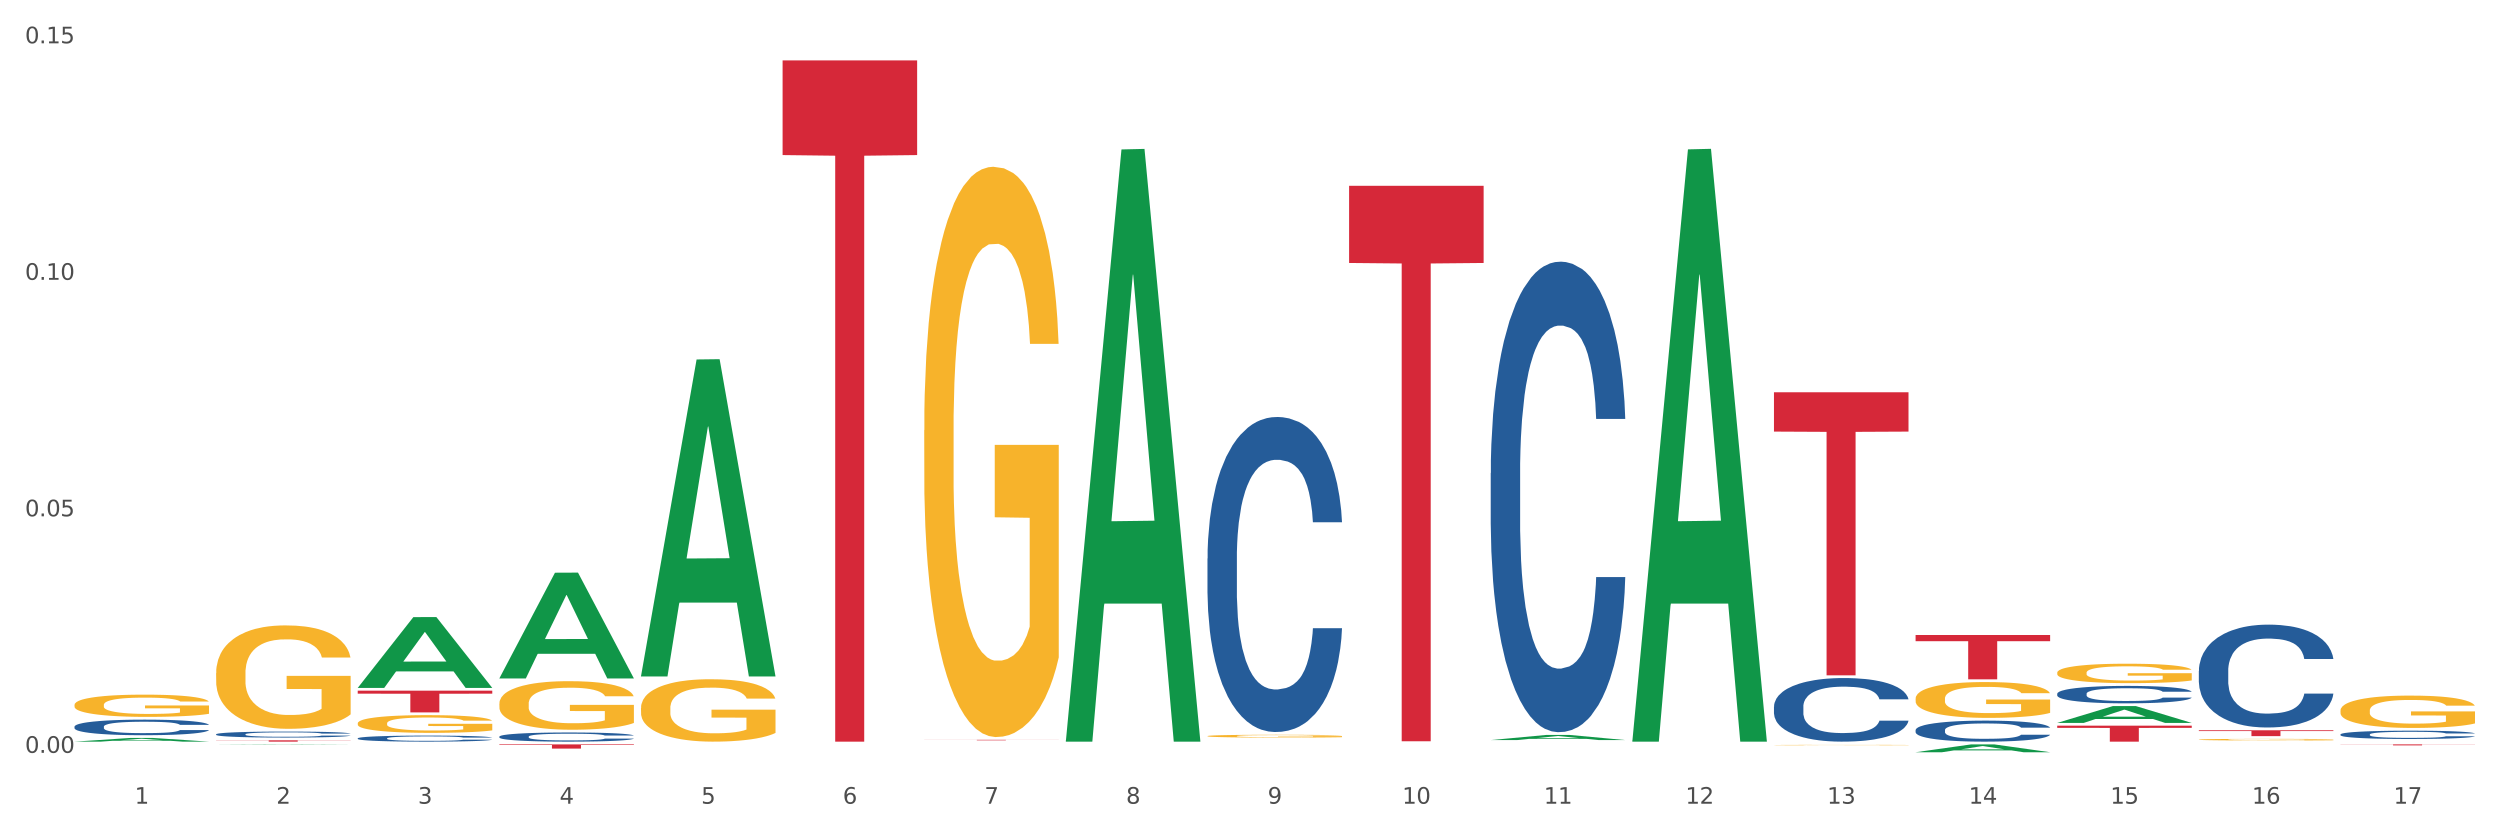 <?xml version="1.0" encoding="utf-8" standalone="no"?>
<!DOCTYPE svg PUBLIC "-//W3C//DTD SVG 1.1//EN"
  "http://www.w3.org/Graphics/SVG/1.1/DTD/svg11.dtd">
<svg xmlns:xlink="http://www.w3.org/1999/xlink" width="1080pt" height="360pt" viewBox="0 0 1080 360" xmlns="http://www.w3.org/2000/svg" version="1.1">
 <rect x="0" y="0" width="1080" height="360" fill="#333333" stroke="none"/>
 <defs>
  <style type="text/css">*{stroke-linejoin: round; stroke-linecap: butt}</style>
 </defs>
 <g id="figure_1">
  <g id="patch_1">
   <path d="M 0 360 
L 1080 360 
L 1080 0 
L 0 0 
z
" style="fill: #ffffff; stroke: #ffffff; stroke-linejoin: miter"/>
  </g>
  <g id="axes_1">
   <g id="matplotlib.axis_1">
    <g id="xtick_1">
     <g id="text_1">
      <!-- 1 -->
      <g style="fill: #4d4d4d" transform="translate(58.182 347.204) scale(0.096 -0.096)">
       <defs>
        <path id="DejaVuSans-31" d="M 794 531 
L 1825 531 
L 1825 4091 
L 703 3866 
L 703 4441 
L 1819 4666 
L 2450 4666 
L 2450 531 
L 3481 531 
L 3481 0 
L 794 0 
L 794 531 
z
" transform="scale(0.016)"/>
       </defs>
       <use xlink:href="#DejaVuSans-31"/>
      </g>
     </g>
    </g>
    <g id="xtick_2">
     <g id="text_2">
      <!-- 2 -->
      <g style="fill: #4d4d4d" transform="translate(119.364 347.204) scale(0.096 -0.096)">
       <defs>
        <path id="DejaVuSans-32" d="M 1228 531 
L 3431 531 
L 3431 0 
L 469 0 
L 469 531 
Q 828 903 1448 1529 
Q 2069 2156 2228 2338 
Q 2531 2678 2651 2914 
Q 2772 3150 2772 3378 
Q 2772 3750 2511 3984 
Q 2250 4219 1831 4219 
Q 1534 4219 1204 4116 
Q 875 4013 500 3803 
L 500 4441 
Q 881 4594 1212 4672 
Q 1544 4750 1819 4750 
Q 2544 4750 2975 4387 
Q 3406 4025 3406 3419 
Q 3406 3131 3298 2873 
Q 3191 2616 2906 2266 
Q 2828 2175 2409 1742 
Q 1991 1309 1228 531 
z
" transform="scale(0.016)"/>
       </defs>
       <use xlink:href="#DejaVuSans-32"/>
      </g>
     </g>
    </g>
    <g id="xtick_3">
     <g id="text_3">
      <!-- 3 -->
      <g style="fill: #4d4d4d" transform="translate(180.545 347.204) scale(0.096 -0.096)">
       <defs>
        <path id="DejaVuSans-33" d="M 2597 2516 
Q 3050 2419 3304 2112 
Q 3559 1806 3559 1356 
Q 3559 666 3084 287 
Q 2609 -91 1734 -91 
Q 1441 -91 1130 -33 
Q 819 25 488 141 
L 488 750 
Q 750 597 1062 519 
Q 1375 441 1716 441 
Q 2309 441 2620 675 
Q 2931 909 2931 1356 
Q 2931 1769 2642 2001 
Q 2353 2234 1838 2234 
L 1294 2234 
L 1294 2753 
L 1863 2753 
Q 2328 2753 2575 2939 
Q 2822 3125 2822 3475 
Q 2822 3834 2567 4026 
Q 2313 4219 1838 4219 
Q 1578 4219 1281 4162 
Q 984 4106 628 3988 
L 628 4550 
Q 988 4650 1302 4700 
Q 1616 4750 1894 4750 
Q 2613 4750 3031 4423 
Q 3450 4097 3450 3541 
Q 3450 3153 3228 2886 
Q 3006 2619 2597 2516 
z
" transform="scale(0.016)"/>
       </defs>
       <use xlink:href="#DejaVuSans-33"/>
      </g>
     </g>
    </g>
    <g id="xtick_4">
     <g id="text_4">
      <!-- 4 -->
      <g style="fill: #4d4d4d" transform="translate(241.726 347.204) scale(0.096 -0.096)">
       <defs>
        <path id="DejaVuSans-34" d="M 2419 4116 
L 825 1625 
L 2419 1625 
L 2419 4116 
z
M 2253 4666 
L 3047 4666 
L 3047 1625 
L 3713 1625 
L 3713 1100 
L 3047 1100 
L 3047 0 
L 2419 0 
L 2419 1100 
L 313 1100 
L 313 1709 
L 2253 4666 
z
" transform="scale(0.016)"/>
       </defs>
       <use xlink:href="#DejaVuSans-34"/>
      </g>
     </g>
    </g>
    <g id="xtick_5">
     <g id="text_5">
      <!-- 5 -->
      <g style="fill: #4d4d4d" transform="translate(302.908 347.204) scale(0.096 -0.096)">
       <defs>
        <path id="DejaVuSans-35" d="M 691 4666 
L 3169 4666 
L 3169 4134 
L 1269 4134 
L 1269 2991 
Q 1406 3038 1543 3061 
Q 1681 3084 1819 3084 
Q 2600 3084 3056 2656 
Q 3513 2228 3513 1497 
Q 3513 744 3044 326 
Q 2575 -91 1722 -91 
Q 1428 -91 1123 -41 
Q 819 9 494 109 
L 494 744 
Q 775 591 1075 516 
Q 1375 441 1709 441 
Q 2250 441 2565 725 
Q 2881 1009 2881 1497 
Q 2881 1984 2565 2268 
Q 2250 2553 1709 2553 
Q 1456 2553 1204 2497 
Q 953 2441 691 2322 
L 691 4666 
z
" transform="scale(0.016)"/>
       </defs>
       <use xlink:href="#DejaVuSans-35"/>
      </g>
     </g>
    </g>
    <g id="xtick_6">
     <g id="text_6">
      <!-- 6 -->
      <g style="fill: #4d4d4d" transform="translate(364.089 347.204) scale(0.096 -0.096)">
       <defs>
        <path id="DejaVuSans-36" d="M 2113 2584 
Q 1688 2584 1439 2293 
Q 1191 2003 1191 1497 
Q 1191 994 1439 701 
Q 1688 409 2113 409 
Q 2538 409 2786 701 
Q 3034 994 3034 1497 
Q 3034 2003 2786 2293 
Q 2538 2584 2113 2584 
z
M 3366 4563 
L 3366 3988 
Q 3128 4100 2886 4159 
Q 2644 4219 2406 4219 
Q 1781 4219 1451 3797 
Q 1122 3375 1075 2522 
Q 1259 2794 1537 2939 
Q 1816 3084 2150 3084 
Q 2853 3084 3261 2657 
Q 3669 2231 3669 1497 
Q 3669 778 3244 343 
Q 2819 -91 2113 -91 
Q 1303 -91 875 529 
Q 447 1150 447 2328 
Q 447 3434 972 4092 
Q 1497 4750 2381 4750 
Q 2619 4750 2861 4703 
Q 3103 4656 3366 4563 
z
" transform="scale(0.016)"/>
       </defs>
       <use xlink:href="#DejaVuSans-36"/>
      </g>
     </g>
    </g>
    <g id="xtick_7">
     <g id="text_7">
      <!-- 7 -->
      <g style="fill: #4d4d4d" transform="translate(425.271 347.204) scale(0.096 -0.096)">
       <defs>
        <path id="DejaVuSans-37" d="M 525 4666 
L 3525 4666 
L 3525 4397 
L 1831 0 
L 1172 0 
L 2766 4134 
L 525 4134 
L 525 4666 
z
" transform="scale(0.016)"/>
       </defs>
       <use xlink:href="#DejaVuSans-37"/>
      </g>
     </g>
    </g>
    <g id="xtick_8">
     <g id="text_8">
      <!-- 8 -->
      <g style="fill: #4d4d4d" transform="translate(486.452 347.204) scale(0.096 -0.096)">
       <defs>
        <path id="DejaVuSans-38" d="M 2034 2216 
Q 1584 2216 1326 1975 
Q 1069 1734 1069 1313 
Q 1069 891 1326 650 
Q 1584 409 2034 409 
Q 2484 409 2743 651 
Q 3003 894 3003 1313 
Q 3003 1734 2745 1975 
Q 2488 2216 2034 2216 
z
M 1403 2484 
Q 997 2584 770 2862 
Q 544 3141 544 3541 
Q 544 4100 942 4425 
Q 1341 4750 2034 4750 
Q 2731 4750 3128 4425 
Q 3525 4100 3525 3541 
Q 3525 3141 3298 2862 
Q 3072 2584 2669 2484 
Q 3125 2378 3379 2068 
Q 3634 1759 3634 1313 
Q 3634 634 3220 271 
Q 2806 -91 2034 -91 
Q 1263 -91 848 271 
Q 434 634 434 1313 
Q 434 1759 690 2068 
Q 947 2378 1403 2484 
z
M 1172 3481 
Q 1172 3119 1398 2916 
Q 1625 2713 2034 2713 
Q 2441 2713 2670 2916 
Q 2900 3119 2900 3481 
Q 2900 3844 2670 4047 
Q 2441 4250 2034 4250 
Q 1625 4250 1398 4047 
Q 1172 3844 1172 3481 
z
" transform="scale(0.016)"/>
       </defs>
       <use xlink:href="#DejaVuSans-38"/>
      </g>
     </g>
    </g>
    <g id="xtick_9">
     <g id="text_9">
      <!-- 9 -->
      <g style="fill: #4d4d4d" transform="translate(547.634 347.204) scale(0.096 -0.096)">
       <defs>
        <path id="DejaVuSans-39" d="M 703 97 
L 703 672 
Q 941 559 1184 500 
Q 1428 441 1663 441 
Q 2288 441 2617 861 
Q 2947 1281 2994 2138 
Q 2813 1869 2534 1725 
Q 2256 1581 1919 1581 
Q 1219 1581 811 2004 
Q 403 2428 403 3163 
Q 403 3881 828 4315 
Q 1253 4750 1959 4750 
Q 2769 4750 3195 4129 
Q 3622 3509 3622 2328 
Q 3622 1225 3098 567 
Q 2575 -91 1691 -91 
Q 1453 -91 1209 -44 
Q 966 3 703 97 
z
M 1959 2075 
Q 2384 2075 2632 2365 
Q 2881 2656 2881 3163 
Q 2881 3666 2632 3958 
Q 2384 4250 1959 4250 
Q 1534 4250 1286 3958 
Q 1038 3666 1038 3163 
Q 1038 2656 1286 2365 
Q 1534 2075 1959 2075 
z
" transform="scale(0.016)"/>
       </defs>
       <use xlink:href="#DejaVuSans-39"/>
      </g>
     </g>
    </g>
    <g id="xtick_10">
     <g id="text_10">
      <!-- 10 -->
      <g style="fill: #4d4d4d" transform="translate(605.761 347.204) scale(0.096 -0.096)">
       <defs>
        <path id="DejaVuSans-30" d="M 2034 4250 
Q 1547 4250 1301 3770 
Q 1056 3291 1056 2328 
Q 1056 1369 1301 889 
Q 1547 409 2034 409 
Q 2525 409 2770 889 
Q 3016 1369 3016 2328 
Q 3016 3291 2770 3770 
Q 2525 4250 2034 4250 
z
M 2034 4750 
Q 2819 4750 3233 4129 
Q 3647 3509 3647 2328 
Q 3647 1150 3233 529 
Q 2819 -91 2034 -91 
Q 1250 -91 836 529 
Q 422 1150 422 2328 
Q 422 3509 836 4129 
Q 1250 4750 2034 4750 
z
" transform="scale(0.016)"/>
       </defs>
       <use xlink:href="#DejaVuSans-31"/>
       <use xlink:href="#DejaVuSans-30" transform="translate(63.623 0)"/>
      </g>
     </g>
    </g>
    <g id="xtick_11">
     <g id="text_11">
      <!-- 11 -->
      <g style="fill: #4d4d4d" transform="translate(666.942 347.204) scale(0.096 -0.096)">
       <use xlink:href="#DejaVuSans-31"/>
       <use xlink:href="#DejaVuSans-31" transform="translate(63.623 0)"/>
      </g>
     </g>
    </g>
    <g id="xtick_12">
     <g id="text_12">
      <!-- 12 -->
      <g style="fill: #4d4d4d" transform="translate(728.124 347.204) scale(0.096 -0.096)">
       <use xlink:href="#DejaVuSans-31"/>
       <use xlink:href="#DejaVuSans-32" transform="translate(63.623 0)"/>
      </g>
     </g>
    </g>
    <g id="xtick_13">
     <g id="text_13">
      <!-- 13 -->
      <g style="fill: #4d4d4d" transform="translate(789.305 347.204) scale(0.096 -0.096)">
       <use xlink:href="#DejaVuSans-31"/>
       <use xlink:href="#DejaVuSans-33" transform="translate(63.623 0)"/>
      </g>
     </g>
    </g>
    <g id="xtick_14">
     <g id="text_14">
      <!-- 14 -->
      <g style="fill: #4d4d4d" transform="translate(850.487 347.204) scale(0.096 -0.096)">
       <use xlink:href="#DejaVuSans-31"/>
       <use xlink:href="#DejaVuSans-34" transform="translate(63.623 0)"/>
      </g>
     </g>
    </g>
    <g id="xtick_15">
     <g id="text_15">
      <!-- 15 -->
      <g style="fill: #4d4d4d" transform="translate(911.668 347.204) scale(0.096 -0.096)">
       <use xlink:href="#DejaVuSans-31"/>
       <use xlink:href="#DejaVuSans-35" transform="translate(63.623 0)"/>
      </g>
     </g>
    </g>
    <g id="xtick_16">
     <g id="text_16">
      <!-- 16 -->
      <g style="fill: #4d4d4d" transform="translate(972.849 347.204) scale(0.096 -0.096)">
       <use xlink:href="#DejaVuSans-31"/>
       <use xlink:href="#DejaVuSans-36" transform="translate(63.623 0)"/>
      </g>
     </g>
    </g>
    <g id="xtick_17">
     <g id="text_17">
      <!-- 17 -->
      <g style="fill: #4d4d4d" transform="translate(1034.031 347.204) scale(0.096 -0.096)">
       <use xlink:href="#DejaVuSans-31"/>
       <use xlink:href="#DejaVuSans-37" transform="translate(63.623 0)"/>
      </g>
     </g>
    </g>
    <g id="xtick_18"/>
    <g id="xtick_19"/>
    <g id="xtick_20"/>
    <g id="xtick_21"/>
    <g id="xtick_22"/>
    <g id="xtick_23"/>
    <g id="xtick_24"/>
    <g id="xtick_25"/>
    <g id="xtick_26"/>
    <g id="xtick_27"/>
    <g id="xtick_28"/>
    <g id="xtick_29"/>
    <g id="xtick_30"/>
    <g id="xtick_31"/>
    <g id="xtick_32"/>
    <g id="xtick_33"/>
   </g>
   <g id="matplotlib.axis_2">
    <g id="ytick_1">
     <g id="text_18">
      <!-- 0.00 -->
      <g style="fill: #4d4d4d" transform="translate(10.8 325.22) scale(0.096 -0.096)">
       <defs>
        <path id="DejaVuSans-2e" d="M 684 794 
L 1344 794 
L 1344 0 
L 684 0 
L 684 794 
z
" transform="scale(0.016)"/>
       </defs>
       <use xlink:href="#DejaVuSans-30"/>
       <use xlink:href="#DejaVuSans-2e" transform="translate(63.623 0)"/>
       <use xlink:href="#DejaVuSans-30" transform="translate(95.41 0)"/>
       <use xlink:href="#DejaVuSans-30" transform="translate(159.033 0)"/>
      </g>
     </g>
    </g>
    <g id="ytick_2">
     <g id="text_19">
      <!-- 0.05 -->
      <g style="fill: #4d4d4d" transform="translate(10.8 223.049) scale(0.096 -0.096)">
       <use xlink:href="#DejaVuSans-30"/>
       <use xlink:href="#DejaVuSans-2e" transform="translate(63.623 0)"/>
       <use xlink:href="#DejaVuSans-30" transform="translate(95.41 0)"/>
       <use xlink:href="#DejaVuSans-35" transform="translate(159.033 0)"/>
      </g>
     </g>
    </g>
    <g id="ytick_3">
     <g id="text_20">
      <!-- 0.10 -->
      <g style="fill: #4d4d4d" transform="translate(10.8 120.879) scale(0.096 -0.096)">
       <use xlink:href="#DejaVuSans-30"/>
       <use xlink:href="#DejaVuSans-2e" transform="translate(63.623 0)"/>
       <use xlink:href="#DejaVuSans-31" transform="translate(95.41 0)"/>
       <use xlink:href="#DejaVuSans-30" transform="translate(159.033 0)"/>
      </g>
     </g>
    </g>
    <g id="ytick_4">
     <g id="text_21">
      <!-- 0.15 -->
      <g style="fill: #4d4d4d" transform="translate(10.8 18.708) scale(0.096 -0.096)">
       <use xlink:href="#DejaVuSans-30"/>
       <use xlink:href="#DejaVuSans-2e" transform="translate(63.623 0)"/>
       <use xlink:href="#DejaVuSans-31" transform="translate(95.41 0)"/>
       <use xlink:href="#DejaVuSans-35" transform="translate(159.033 0)"/>
      </g>
     </g>
    </g>
    <g id="ytick_5"/>
    <g id="ytick_6"/>
    <g id="ytick_7"/>
   </g>
   <g id="PolyCollection_1">
    <path d="M 32.175 320.388 
L 32.235 320.386 
L 56.203 318.797 
L 66.15 318.795 
L 90.297 320.391 
L 78.793 320.391 
L 73.58 320.019 
L 48.833 320.019 
L 48.653 320.025 
L 43.62 320.391 
L 32.175 320.391 
L 32.175 320.388 
L 51.949 319.798 
L 70.464 319.796 
L 61.296 319.135 
L 61.176 319.132 
L 61.056 319.137 
L 51.889 319.796 
L 51.949 319.798 
L 32.175 320.388 
z
" clip-path="url(#pa05ede28a0)" style="fill: #109648"/>
    <path d="M 93.356 321.718 
L 93.416 321.718 
L 117.384 321.573 
L 127.331 321.573 
L 151.479 321.718 
L 139.974 321.718 
L 134.761 321.684 
L 110.014 321.684 
L 109.834 321.685 
L 104.801 321.718 
L 93.356 321.718 
L 93.356 321.718 
L 113.13 321.664 
L 131.645 321.664 
L 122.478 321.604 
L 122.358 321.604 
L 122.238 321.604 
L 113.07 321.664 
L 113.13 321.664 
L 93.356 321.718 
z
" clip-path="url(#pa05ede28a0)" style="fill: #109648"/>
    <path d="M 154.538 297.13 
L 154.598 297.101 
L 178.566 266.596 
L 188.512 266.567 
L 212.66 297.187 
L 201.156 297.187 
L 195.943 290.057 
L 171.196 290.057 
L 171.016 290.172 
L 165.983 297.187 
L 154.538 297.187 
L 154.538 297.13 
L 174.311 285.802 
L 192.827 285.773 
L 183.659 273.094 
L 183.539 273.036 
L 183.419 273.122 
L 174.251 285.773 
L 174.311 285.802 
L 154.538 297.13 
z
" clip-path="url(#pa05ede28a0)" style="fill: #109648"/>
    <path d="M 888.715 290.605 
L 888.783 290.597 
L 888.783 290.321 
L 888.921 290.083 
L 889.607 289.508 
L 890.636 289.032 
L 891.391 288.779 
L 892.146 288.572 
L 893.038 288.364 
L 894.136 288.15 
L 896.126 287.835 
L 897.361 287.674 
L 898.871 287.505 
L 901.616 287.26 
L 903.606 287.122 
L 905.664 287.007 
L 909.027 286.868 
L 911.223 286.807 
L 913.556 286.761 
L 916.369 286.73 
L 918.497 286.723 
L 923.163 286.746 
L 927.143 286.815 
L 929.064 286.868 
L 931.535 286.961 
L 932.838 287.022 
L 934.966 287.145 
L 937.162 287.306 
L 938.671 287.444 
L 940.936 287.705 
L 942.651 287.966 
L 944.23 288.288 
L 945.053 288.51 
L 945.671 288.717 
L 946.22 288.955 
L 946.769 289.331 
L 934.417 289.331 
L 933.936 289.063 
L 933.182 288.809 
L 932.084 288.564 
L 931.123 288.41 
L 929.476 288.219 
L 927.966 288.096 
L 926.388 288.004 
L 924.467 287.927 
L 922.957 287.889 
L 920.83 287.858 
L 916.644 287.866 
L 913.83 287.927 
L 911.909 288.004 
L 910.674 288.073 
L 909.576 288.15 
L 908.341 288.257 
L 906.899 288.418 
L 905.87 288.564 
L 904.841 288.748 
L 904.017 288.932 
L 903.263 289.147 
L 902.645 289.377 
L 902.165 289.615 
L 901.753 289.906 
L 901.41 290.39 
L 901.41 291.441 
L 901.547 291.679 
L 901.89 291.993 
L 902.302 292.231 
L 902.988 292.515 
L 903.606 292.707 
L 904.772 292.983 
L 906.076 293.213 
L 907.105 293.359 
L 908.135 293.482 
L 909.919 293.65 
L 911.909 293.788 
L 913.624 293.873 
L 915.958 293.95 
L 917.536 293.98 
L 918.908 293.996 
L 922.271 293.996 
L 924.672 293.973 
L 927.349 293.919 
L 929.407 293.85 
L 931.123 293.765 
L 933.044 293.627 
L 934.279 293.497 
L 934.279 291.893 
L 919.183 291.886 
L 919.183 290.819 
L 946.837 290.819 
L 946.837 293.95 
L 945.671 294.111 
L 944.367 294.256 
L 942.994 294.387 
L 940.936 294.548 
L 938.465 294.701 
L 936.269 294.809 
L 933.936 294.901 
L 931.191 294.985 
L 927.623 295.062 
L 925.427 295.093 
L 922.682 295.116 
L 919.457 295.123 
L 916.644 295.108 
L 913.899 295.07 
L 911.017 295.001 
L 908.203 294.901 
L 906.076 294.801 
L 903.949 294.678 
L 901.684 294.517 
L 899.9 294.364 
L 898.528 294.226 
L 897.018 294.049 
L 895.371 293.819 
L 894.136 293.612 
L 893.038 293.397 
L 891.871 293.121 
L 891.048 292.883 
L 890.224 292.584 
L 889.744 292.361 
L 889.195 292.016 
L 888.783 291.533 
L 888.715 290.605 
z
" clip-path="url(#pa05ede28a0)" style="fill: #f7b32b"/>
    <path d="M 827.533 301.801 
L 827.602 301.787 
L 827.602 301.278 
L 827.739 300.84 
L 828.425 299.779 
L 829.455 298.903 
L 830.21 298.436 
L 830.964 298.055 
L 831.857 297.673 
L 832.954 297.277 
L 834.945 296.698 
L 836.18 296.401 
L 837.689 296.09 
L 840.434 295.637 
L 842.424 295.383 
L 844.483 295.171 
L 847.845 294.916 
L 850.041 294.803 
L 852.374 294.718 
L 855.188 294.662 
L 857.315 294.648 
L 861.981 294.69 
L 865.961 294.817 
L 867.883 294.916 
L 870.353 295.086 
L 871.657 295.199 
L 873.784 295.425 
L 875.98 295.722 
L 877.49 295.977 
L 879.754 296.457 
L 881.47 296.938 
L 883.048 297.532 
L 883.872 297.942 
L 884.489 298.323 
L 885.038 298.761 
L 885.587 299.454 
L 873.235 299.454 
L 872.755 298.959 
L 872 298.493 
L 870.902 298.04 
L 869.941 297.758 
L 868.295 297.404 
L 866.785 297.178 
L 865.207 297.009 
L 863.285 296.867 
L 861.775 296.796 
L 859.648 296.74 
L 855.462 296.754 
L 852.649 296.867 
L 850.727 297.009 
L 849.492 297.136 
L 848.394 297.277 
L 847.159 297.475 
L 845.718 297.772 
L 844.689 298.04 
L 843.659 298.38 
L 842.836 298.719 
L 842.081 299.115 
L 841.464 299.539 
L 840.983 299.977 
L 840.571 300.514 
L 840.228 301.405 
L 840.228 303.342 
L 840.366 303.78 
L 840.709 304.359 
L 841.12 304.798 
L 841.807 305.321 
L 842.424 305.674 
L 843.591 306.183 
L 844.895 306.607 
L 845.924 306.876 
L 846.953 307.102 
L 848.737 307.413 
L 850.727 307.667 
L 852.443 307.823 
L 854.776 307.964 
L 856.354 308.021 
L 857.727 308.049 
L 861.089 308.049 
L 863.491 308.007 
L 866.167 307.908 
L 868.226 307.78 
L 869.941 307.625 
L 871.863 307.371 
L 873.098 307.13 
L 873.098 304.176 
L 858.001 304.162 
L 858.001 302.197 
L 885.656 302.197 
L 885.656 307.964 
L 884.489 308.261 
L 883.185 308.53 
L 881.813 308.77 
L 879.754 309.067 
L 877.284 309.35 
L 875.088 309.548 
L 872.755 309.717 
L 870.01 309.873 
L 866.442 310.014 
L 864.246 310.071 
L 861.501 310.113 
L 858.276 310.127 
L 855.462 310.099 
L 852.717 310.028 
L 849.835 309.901 
L 847.022 309.717 
L 844.895 309.533 
L 842.767 309.307 
L 840.503 309.01 
L 838.719 308.728 
L 837.346 308.473 
L 835.837 308.148 
L 834.19 307.724 
L 832.954 307.342 
L 831.857 306.946 
L 830.69 306.438 
L 829.867 305.999 
L 829.043 305.448 
L 828.563 305.038 
L 828.014 304.402 
L 827.602 303.511 
L 827.533 301.801 
z
" clip-path="url(#pa05ede28a0)" style="fill: #f7b32b"/>
    <path d="M 949.896 319.519 
L 949.965 319.518 
L 949.965 319.495 
L 950.102 319.475 
L 950.788 319.426 
L 951.818 319.386 
L 952.572 319.365 
L 953.327 319.347 
L 954.219 319.33 
L 955.317 319.312 
L 957.307 319.285 
L 958.543 319.271 
L 960.052 319.257 
L 962.797 319.236 
L 964.787 319.225 
L 966.846 319.215 
L 970.208 319.203 
L 972.404 319.198 
L 974.737 319.194 
L 977.551 319.192 
L 979.678 319.191 
L 984.344 319.193 
L 988.324 319.199 
L 990.246 319.203 
L 992.716 319.211 
L 994.02 319.216 
L 996.147 319.227 
L 998.343 319.24 
L 999.853 319.252 
L 1002.117 319.274 
L 1003.833 319.296 
L 1005.411 319.323 
L 1006.234 319.342 
L 1006.852 319.36 
L 1007.401 319.38 
L 1007.95 319.411 
L 995.598 319.411 
L 995.118 319.389 
L 994.363 319.367 
L 993.265 319.347 
L 992.304 319.334 
L 990.657 319.317 
L 989.148 319.307 
L 987.569 319.299 
L 985.648 319.293 
L 984.138 319.29 
L 982.011 319.287 
L 977.825 319.288 
L 975.012 319.293 
L 973.09 319.299 
L 971.855 319.305 
L 970.757 319.312 
L 969.522 319.321 
L 968.081 319.334 
L 967.052 319.347 
L 966.022 319.362 
L 965.199 319.378 
L 964.444 319.396 
L 963.826 319.415 
L 963.346 319.435 
L 962.934 319.46 
L 962.591 319.501 
L 962.591 319.589 
L 962.728 319.609 
L 963.072 319.636 
L 963.483 319.656 
L 964.169 319.68 
L 964.787 319.696 
L 965.954 319.72 
L 967.257 319.739 
L 968.287 319.751 
L 969.316 319.762 
L 971.1 319.776 
L 973.09 319.788 
L 974.806 319.795 
L 977.139 319.801 
L 978.717 319.804 
L 980.09 319.805 
L 983.452 319.805 
L 985.854 319.803 
L 988.53 319.799 
L 990.589 319.793 
L 992.304 319.786 
L 994.226 319.774 
L 995.461 319.763 
L 995.461 319.628 
L 980.364 319.627 
L 980.364 319.537 
L 1008.019 319.537 
L 1008.019 319.801 
L 1006.852 319.815 
L 1005.548 319.827 
L 1004.176 319.838 
L 1002.117 319.852 
L 999.647 319.865 
L 997.451 319.874 
L 995.118 319.881 
L 992.373 319.889 
L 988.805 319.895 
L 986.609 319.898 
L 983.864 319.9 
L 980.639 319.9 
L 977.825 319.899 
L 975.08 319.896 
L 972.198 319.89 
L 969.385 319.881 
L 967.257 319.873 
L 965.13 319.863 
L 962.866 319.849 
L 961.082 319.836 
L 959.709 319.825 
L 958.199 319.81 
L 956.553 319.79 
L 955.317 319.773 
L 954.219 319.755 
L 953.053 319.731 
L 952.229 319.711 
L 951.406 319.686 
L 950.926 319.667 
L 950.377 319.638 
L 949.965 319.597 
L 949.896 319.519 
z
" clip-path="url(#pa05ede28a0)" style="fill: #f7b32b"/>
    <path d="M 1011.078 306.955 
L 1011.146 306.943 
L 1011.146 306.483 
L 1011.284 306.088 
L 1011.97 305.131 
L 1012.999 304.339 
L 1013.754 303.918 
L 1014.509 303.574 
L 1015.401 303.229 
L 1016.499 302.872 
L 1018.489 302.348 
L 1019.724 302.08 
L 1021.234 301.8 
L 1023.978 301.391 
L 1025.969 301.162 
L 1028.027 300.97 
L 1031.39 300.74 
L 1033.585 300.638 
L 1035.919 300.562 
L 1038.732 300.511 
L 1040.859 300.498 
L 1045.526 300.536 
L 1049.506 300.651 
L 1051.427 300.74 
L 1053.897 300.894 
L 1055.201 300.996 
L 1057.328 301.2 
L 1059.524 301.468 
L 1061.034 301.698 
L 1063.299 302.131 
L 1065.014 302.565 
L 1066.592 303.101 
L 1067.416 303.471 
L 1068.033 303.816 
L 1068.582 304.212 
L 1069.131 304.837 
L 1056.78 304.837 
L 1056.299 304.39 
L 1055.544 303.969 
L 1054.446 303.561 
L 1053.486 303.306 
L 1051.839 302.987 
L 1050.329 302.782 
L 1048.751 302.629 
L 1046.829 302.502 
L 1045.32 302.438 
L 1043.192 302.387 
L 1039.007 302.399 
L 1036.193 302.502 
L 1034.272 302.629 
L 1033.037 302.744 
L 1031.939 302.872 
L 1030.703 303.05 
L 1029.262 303.318 
L 1028.233 303.561 
L 1027.204 303.867 
L 1026.38 304.173 
L 1025.625 304.531 
L 1025.008 304.914 
L 1024.527 305.309 
L 1024.116 305.794 
L 1023.773 306.598 
L 1023.773 308.347 
L 1023.91 308.742 
L 1024.253 309.265 
L 1024.665 309.661 
L 1025.351 310.133 
L 1025.969 310.452 
L 1027.135 310.912 
L 1028.439 311.295 
L 1029.468 311.537 
L 1030.498 311.741 
L 1032.282 312.022 
L 1034.272 312.252 
L 1035.987 312.392 
L 1038.32 312.52 
L 1039.899 312.571 
L 1041.271 312.596 
L 1044.634 312.596 
L 1047.035 312.558 
L 1049.712 312.469 
L 1051.77 312.354 
L 1053.486 312.213 
L 1055.407 311.984 
L 1056.642 311.767 
L 1056.642 309.1 
L 1041.546 309.087 
L 1041.546 307.313 
L 1069.2 307.313 
L 1069.2 312.52 
L 1068.033 312.788 
L 1066.73 313.03 
L 1065.357 313.247 
L 1063.299 313.515 
L 1060.828 313.77 
L 1058.632 313.949 
L 1056.299 314.102 
L 1053.554 314.243 
L 1049.986 314.37 
L 1047.79 314.421 
L 1045.045 314.46 
L 1041.82 314.472 
L 1039.007 314.447 
L 1036.262 314.383 
L 1033.38 314.268 
L 1030.566 314.102 
L 1028.439 313.936 
L 1026.312 313.732 
L 1024.047 313.464 
L 1022.263 313.209 
L 1020.891 312.979 
L 1019.381 312.686 
L 1017.734 312.303 
L 1016.499 311.958 
L 1015.401 311.601 
L 1014.234 311.141 
L 1013.411 310.746 
L 1012.587 310.248 
L 1012.107 309.878 
L 1011.558 309.304 
L 1011.146 308.5 
L 1011.078 306.955 
z
" clip-path="url(#pa05ede28a0)" style="fill: #f7b32b"/>
    <path d="M 827.533 324.959 
L 827.593 324.956 
L 851.561 321.576 
L 861.508 321.573 
L 885.656 324.965 
L 874.151 324.965 
L 868.938 324.175 
L 844.191 324.175 
L 844.011 324.188 
L 838.978 324.965 
L 827.533 324.965 
L 827.533 324.959 
L 847.307 323.704 
L 865.822 323.701 
L 856.654 322.296 
L 856.535 322.29 
L 856.415 322.299 
L 847.247 323.701 
L 847.307 323.704 
L 827.533 324.959 
z
" clip-path="url(#pa05ede28a0)" style="fill: #109648"/>
    <path d="M 460.445 319.91 
L 460.505 319.67 
L 484.473 64.561 
L 494.42 64.321 
L 518.567 320.391 
L 507.063 320.391 
L 501.85 260.761 
L 477.103 260.761 
L 476.923 261.723 
L 471.89 320.391 
L 460.445 320.391 
L 460.445 319.91 
L 480.218 225.176 
L 498.734 224.936 
L 489.566 118.901 
L 489.446 118.42 
L 489.326 119.141 
L 480.159 224.936 
L 480.218 225.176 
L 460.445 319.91 
z
" clip-path="url(#pa05ede28a0)" style="fill: #109648"/>
    <path d="M 643.989 319.705 
L 644.049 319.703 
L 668.017 317.489 
L 677.964 317.487 
L 702.112 319.709 
L 690.607 319.709 
L 685.394 319.192 
L 660.647 319.192 
L 660.467 319.2 
L 655.434 319.709 
L 643.989 319.709 
L 643.989 319.705 
L 663.763 318.883 
L 682.278 318.881 
L 673.11 317.96 
L 672.99 317.956 
L 672.871 317.962 
L 663.703 318.881 
L 663.763 318.883 
L 643.989 319.705 
z
" clip-path="url(#pa05ede28a0)" style="fill: #109648"/>
    <path d="M 705.171 319.91 
L 705.23 319.67 
L 729.198 64.53 
L 739.145 64.29 
L 763.293 320.391 
L 751.788 320.391 
L 746.575 260.754 
L 721.828 260.754 
L 721.649 261.716 
L 716.615 320.391 
L 705.171 320.391 
L 705.171 319.91 
L 724.944 225.165 
L 743.459 224.924 
L 734.292 118.876 
L 734.172 118.395 
L 734.052 119.117 
L 724.884 224.924 
L 724.944 225.165 
L 705.171 319.91 
z
" clip-path="url(#pa05ede28a0)" style="fill: #109648"/>
    <path d="M 888.715 312.293 
L 888.775 312.286 
L 912.743 305.03 
L 922.689 305.024 
L 946.837 312.307 
L 935.333 312.307 
L 930.12 310.611 
L 905.373 310.611 
L 905.193 310.638 
L 900.16 312.307 
L 888.715 312.307 
L 888.715 312.293 
L 908.488 309.599 
L 927.004 309.592 
L 917.836 306.576 
L 917.716 306.562 
L 917.596 306.583 
L 908.428 309.592 
L 908.488 309.599 
L 888.715 312.293 
z
" clip-path="url(#pa05ede28a0)" style="fill: #109648"/>
    <path d="M 399.263 319.597 
L 457.386 319.597 
L 457.386 319.63 
L 434.523 319.631 
L 434.523 319.835 
L 421.989 319.835 
L 421.989 319.631 
L 399.263 319.63 
L 399.263 319.597 
L 399.263 319.597 
z
" clip-path="url(#pa05ede28a0)" style="fill: #d62839"/>
    <path d="M 582.808 80.255 
L 640.93 80.255 
L 640.93 113.601 
L 618.067 113.826 
L 618.067 320.213 
L 605.533 320.213 
L 605.533 113.826 
L 582.808 113.601 
L 582.808 80.48 
L 582.808 80.255 
z
" clip-path="url(#pa05ede28a0)" style="fill: #d62839"/>
    <path d="M 766.352 169.459 
L 824.474 169.459 
L 824.474 186.451 
L 801.611 186.566 
L 801.611 291.732 
L 789.078 291.732 
L 789.078 186.566 
L 766.352 186.451 
L 766.352 169.574 
L 766.352 169.459 
z
" clip-path="url(#pa05ede28a0)" style="fill: #d62839"/>
    <path d="M 827.533 274.332 
L 885.656 274.332 
L 885.656 276.991 
L 862.792 277.009 
L 862.792 293.466 
L 850.259 293.466 
L 850.259 277.009 
L 827.533 276.991 
L 827.533 274.35 
L 827.533 274.332 
z
" clip-path="url(#pa05ede28a0)" style="fill: #d62839"/>
    <path d="M 93.356 319.813 
L 151.479 319.813 
L 151.479 319.894 
L 128.615 319.894 
L 128.615 320.391 
L 116.082 320.391 
L 116.082 319.894 
L 93.356 319.894 
L 93.356 319.814 
L 93.356 319.813 
z
" clip-path="url(#pa05ede28a0)" style="fill: #d62839"/>
    <path d="M 154.538 298.369 
L 212.66 298.369 
L 212.66 299.674 
L 189.797 299.683 
L 189.797 307.759 
L 177.263 307.759 
L 177.263 299.683 
L 154.538 299.674 
L 154.538 298.378 
L 154.538 298.369 
z
" clip-path="url(#pa05ede28a0)" style="fill: #d62839"/>
    <path d="M 215.719 321.573 
L 273.842 321.573 
L 273.842 321.828 
L 250.978 321.83 
L 250.978 323.409 
L 238.445 323.409 
L 238.445 321.83 
L 215.719 321.828 
L 215.719 321.575 
L 215.719 321.573 
z
" clip-path="url(#pa05ede28a0)" style="fill: #d62839"/>
    <path d="M 338.082 26.093 
L 396.204 26.093 
L 396.204 66.991 
L 373.341 67.267 
L 373.341 320.391 
L 360.808 320.391 
L 360.808 67.267 
L 338.082 66.991 
L 338.082 26.369 
L 338.082 26.093 
z
" clip-path="url(#pa05ede28a0)" style="fill: #d62839"/>
    <path d="M 521.626 241.289 
L 521.695 241.165 
L 521.695 237.684 
L 521.901 232.961 
L 522.657 224.261 
L 523.619 217.673 
L 525.268 209.967 
L 526.161 206.735 
L 527.329 203.131 
L 529.733 197.289 
L 532.481 192.317 
L 534.405 189.583 
L 535.848 187.843 
L 539.077 184.736 
L 540.932 183.368 
L 542.855 182.25 
L 544.504 181.504 
L 547.252 180.634 
L 549.451 180.261 
L 551.993 180.137 
L 554.123 180.261 
L 556.939 180.758 
L 561.062 182.25 
L 562.642 183.12 
L 564.772 184.611 
L 566.97 186.6 
L 568.756 188.589 
L 570.817 191.447 
L 572.947 195.176 
L 575.008 199.899 
L 576.451 204.25 
L 577.619 208.848 
L 578.649 214.442 
L 579.405 220.532 
L 579.749 225.628 
L 567.176 225.628 
L 566.833 221.029 
L 566.146 216.057 
L 565.459 212.701 
L 564.703 209.967 
L 563.535 206.86 
L 562.504 204.871 
L 560.787 202.509 
L 559.207 201.018 
L 557.901 200.148 
L 556.321 199.402 
L 552.955 198.656 
L 550.55 198.656 
L 549.039 198.905 
L 547.184 199.526 
L 545.604 200.396 
L 543.749 201.888 
L 542.306 203.504 
L 540.863 205.617 
L 540.039 207.108 
L 538.802 209.843 
L 537.978 212.08 
L 536.878 215.933 
L 536.26 218.668 
L 535.161 225.752 
L 534.68 230.973 
L 534.474 234.577 
L 534.336 238.554 
L 534.336 257.944 
L 534.749 266.645 
L 535.092 270.373 
L 535.642 274.599 
L 536.672 280.068 
L 538.184 285.413 
L 539.764 289.266 
L 541.069 291.627 
L 542.306 293.368 
L 543.542 294.735 
L 545.054 295.978 
L 546.291 296.723 
L 548.146 297.469 
L 550.344 297.842 
L 552.062 297.842 
L 555.565 297.221 
L 557.146 296.599 
L 558.657 295.729 
L 560.306 294.362 
L 561.611 292.87 
L 562.367 291.752 
L 563.604 289.39 
L 564.565 286.904 
L 565.39 284.046 
L 565.939 281.56 
L 566.558 277.831 
L 567.039 273.605 
L 567.176 271.368 
L 579.749 271.368 
L 579.474 275.842 
L 578.993 280.192 
L 578.031 286.034 
L 577.275 289.39 
L 576.107 293.492 
L 574.871 296.972 
L 573.153 300.825 
L 571.573 303.684 
L 569.924 306.17 
L 568.138 308.407 
L 564.909 311.514 
L 563.741 312.384 
L 561.268 313.876 
L 559.344 314.746 
L 556.527 315.616 
L 553.642 316.113 
L 550.619 316.237 
L 547.939 315.989 
L 544.985 315.243 
L 543.13 314.497 
L 541.069 313.379 
L 538.665 311.639 
L 536.397 309.526 
L 534.268 307.04 
L 532.275 304.181 
L 530.42 300.949 
L 528.016 295.605 
L 526.229 290.384 
L 524.924 285.537 
L 524.031 281.435 
L 523.138 276.215 
L 522.657 272.611 
L 521.901 263.91 
L 521.626 255.831 
L 521.626 241.289 
z
" clip-path="url(#pa05ede28a0)" style="fill: #255c99"/>
    <path d="M 215.719 292.998 
L 215.779 292.955 
L 239.747 247.409 
L 249.694 247.366 
L 273.842 293.083 
L 262.337 293.083 
L 257.124 282.438 
L 232.377 282.438 
L 232.197 282.609 
L 227.164 293.083 
L 215.719 293.083 
L 215.719 292.998 
L 235.493 276.084 
L 254.008 276.041 
L 244.84 257.11 
L 244.72 257.025 
L 244.601 257.153 
L 235.433 276.041 
L 235.493 276.084 
L 215.719 292.998 
z
" clip-path="url(#pa05ede28a0)" style="fill: #109648"/>
    <path d="M 276.901 291.99 
L 276.961 291.861 
L 300.929 155.288 
L 310.875 155.16 
L 335.023 292.247 
L 323.518 292.247 
L 318.305 260.324 
L 293.558 260.324 
L 293.379 260.839 
L 288.345 292.247 
L 276.901 292.247 
L 276.901 291.99 
L 296.674 241.274 
L 315.19 241.145 
L 306.022 184.379 
L 305.902 184.122 
L 305.782 184.508 
L 296.614 241.145 
L 296.674 241.274 
L 276.901 291.99 
z
" clip-path="url(#pa05ede28a0)" style="fill: #109648"/>
    <path d="M 888.715 313.489 
L 946.837 313.489 
L 946.837 314.448 
L 923.974 314.454 
L 923.974 320.391 
L 911.44 320.391 
L 911.44 314.454 
L 888.715 314.448 
L 888.715 313.495 
L 888.715 313.489 
z
" clip-path="url(#pa05ede28a0)" style="fill: #d62839"/>
    <path d="M 215.719 303.962 
L 215.788 303.943 
L 215.788 303.253 
L 215.925 302.659 
L 216.611 301.222 
L 217.641 300.034 
L 218.395 299.401 
L 219.15 298.884 
L 220.042 298.366 
L 221.14 297.83 
L 223.13 297.044 
L 224.366 296.642 
L 225.875 296.22 
L 228.62 295.607 
L 230.61 295.262 
L 232.669 294.974 
L 236.031 294.63 
L 238.227 294.476 
L 240.56 294.361 
L 243.374 294.285 
L 245.501 294.265 
L 250.167 294.323 
L 254.147 294.495 
L 256.069 294.63 
L 258.539 294.859 
L 259.843 295.013 
L 261.97 295.319 
L 264.166 295.722 
L 265.676 296.067 
L 267.94 296.718 
L 269.656 297.37 
L 271.234 298.175 
L 272.057 298.731 
L 272.675 299.248 
L 273.224 299.842 
L 273.773 300.781 
L 261.421 300.781 
L 260.941 300.11 
L 260.186 299.478 
L 259.088 298.865 
L 258.127 298.481 
L 256.48 298.002 
L 254.971 297.696 
L 253.392 297.466 
L 251.471 297.274 
L 249.961 297.178 
L 247.834 297.102 
L 243.648 297.121 
L 240.835 297.274 
L 238.913 297.466 
L 237.678 297.638 
L 236.58 297.83 
L 235.345 298.098 
L 233.904 298.501 
L 232.875 298.865 
L 231.845 299.325 
L 231.022 299.785 
L 230.267 300.321 
L 229.649 300.896 
L 229.169 301.49 
L 228.757 302.218 
L 228.414 303.426 
L 228.414 306.051 
L 228.551 306.645 
L 228.895 307.431 
L 229.306 308.025 
L 229.993 308.734 
L 230.61 309.213 
L 231.777 309.903 
L 233.08 310.478 
L 234.11 310.842 
L 235.139 311.149 
L 236.923 311.57 
L 238.913 311.915 
L 240.629 312.126 
L 242.962 312.318 
L 244.54 312.394 
L 245.913 312.433 
L 249.275 312.433 
L 251.677 312.375 
L 254.353 312.241 
L 256.412 312.069 
L 258.127 311.858 
L 260.049 311.513 
L 261.284 311.187 
L 261.284 307.182 
L 246.187 307.163 
L 246.187 304.499 
L 273.842 304.499 
L 273.842 312.318 
L 272.675 312.72 
L 271.371 313.084 
L 269.999 313.41 
L 267.94 313.813 
L 265.47 314.196 
L 263.274 314.464 
L 260.941 314.694 
L 258.196 314.905 
L 254.628 315.097 
L 252.432 315.173 
L 249.687 315.231 
L 246.462 315.25 
L 243.648 315.212 
L 240.903 315.116 
L 238.021 314.943 
L 235.208 314.694 
L 233.08 314.445 
L 230.953 314.138 
L 228.689 313.736 
L 226.905 313.353 
L 225.532 313.008 
L 224.022 312.567 
L 222.376 311.992 
L 221.14 311.475 
L 220.042 310.938 
L 218.876 310.248 
L 218.052 309.654 
L 217.229 308.907 
L 216.749 308.351 
L 216.2 307.488 
L 215.788 306.281 
L 215.719 303.962 
z
" clip-path="url(#pa05ede28a0)" style="fill: #f7b32b"/>
    <path d="M 276.901 305.888 
L 276.969 305.864 
L 276.969 304.977 
L 277.107 304.214 
L 277.793 302.367 
L 278.822 300.841 
L 279.577 300.028 
L 280.332 299.363 
L 281.224 298.698 
L 282.322 298.009 
L 284.312 296.999 
L 285.547 296.482 
L 287.057 295.941 
L 289.801 295.153 
L 291.792 294.709 
L 293.85 294.34 
L 297.213 293.897 
L 299.408 293.7 
L 301.742 293.552 
L 304.555 293.454 
L 306.682 293.429 
L 311.349 293.503 
L 315.329 293.725 
L 317.25 293.897 
L 319.72 294.192 
L 321.024 294.389 
L 323.152 294.783 
L 325.347 295.3 
L 326.857 295.744 
L 329.122 296.581 
L 330.837 297.418 
L 332.415 298.452 
L 333.239 299.166 
L 333.856 299.831 
L 334.405 300.594 
L 334.954 301.801 
L 322.603 301.801 
L 322.122 300.939 
L 321.367 300.126 
L 320.269 299.339 
L 319.309 298.846 
L 317.662 298.231 
L 316.152 297.837 
L 314.574 297.541 
L 312.652 297.295 
L 311.143 297.172 
L 309.015 297.073 
L 304.83 297.098 
L 302.016 297.295 
L 300.095 297.541 
L 298.86 297.763 
L 297.762 298.009 
L 296.526 298.354 
L 295.085 298.871 
L 294.056 299.339 
L 293.027 299.93 
L 292.203 300.52 
L 291.448 301.21 
L 290.831 301.949 
L 290.35 302.712 
L 289.939 303.648 
L 289.596 305.199 
L 289.596 308.572 
L 289.733 309.335 
L 290.076 310.345 
L 290.488 311.108 
L 291.174 312.019 
L 291.792 312.635 
L 292.958 313.521 
L 294.262 314.26 
L 295.291 314.728 
L 296.321 315.122 
L 298.105 315.663 
L 300.095 316.107 
L 301.81 316.377 
L 304.143 316.624 
L 305.722 316.722 
L 307.094 316.771 
L 310.457 316.771 
L 312.858 316.698 
L 315.535 316.525 
L 317.593 316.304 
L 319.309 316.033 
L 321.23 315.59 
L 322.465 315.171 
L 322.465 310.025 
L 307.369 310 
L 307.369 306.578 
L 335.023 306.578 
L 335.023 316.624 
L 333.856 317.141 
L 332.553 317.609 
L 331.18 318.027 
L 329.122 318.544 
L 326.651 319.037 
L 324.455 319.381 
L 322.122 319.677 
L 319.377 319.948 
L 315.809 320.194 
L 313.613 320.292 
L 310.868 320.366 
L 307.643 320.391 
L 304.83 320.342 
L 302.085 320.219 
L 299.203 319.997 
L 296.389 319.677 
L 294.262 319.357 
L 292.135 318.963 
L 289.87 318.446 
L 288.086 317.953 
L 286.714 317.51 
L 285.204 316.944 
L 283.557 316.205 
L 282.322 315.54 
L 281.224 314.851 
L 280.057 313.964 
L 279.234 313.201 
L 278.41 312.241 
L 277.93 311.527 
L 277.381 310.419 
L 276.969 308.868 
L 276.901 305.888 
z
" clip-path="url(#pa05ede28a0)" style="fill: #f7b32b"/>
    <path d="M 399.263 185.888 
L 399.332 185.663 
L 399.332 177.563 
L 399.469 170.588 
L 400.156 153.713 
L 401.185 139.763 
L 401.94 132.337 
L 402.695 126.262 
L 403.587 120.187 
L 404.685 113.887 
L 406.675 104.662 
L 407.91 99.937 
L 409.419 94.987 
L 412.164 87.787 
L 414.154 83.737 
L 416.213 80.362 
L 419.575 76.312 
L 421.771 74.512 
L 424.104 73.162 
L 426.918 72.262 
L 429.045 72.037 
L 433.711 72.712 
L 437.691 74.737 
L 439.613 76.312 
L 442.083 79.012 
L 443.387 80.812 
L 445.514 84.412 
L 447.71 89.137 
L 449.22 93.187 
L 451.484 100.837 
L 453.2 108.487 
L 454.778 117.937 
L 455.602 124.462 
L 456.219 130.537 
L 456.768 137.513 
L 457.317 148.538 
L 444.965 148.538 
L 444.485 140.663 
L 443.73 133.237 
L 442.632 126.037 
L 441.672 121.537 
L 440.025 115.912 
L 438.515 112.312 
L 436.937 109.612 
L 435.015 107.362 
L 433.506 106.237 
L 431.378 105.337 
L 427.192 105.562 
L 424.379 107.362 
L 422.458 109.612 
L 421.222 111.637 
L 420.124 113.887 
L 418.889 117.037 
L 417.448 121.762 
L 416.419 126.037 
L 415.39 131.437 
L 414.566 136.838 
L 413.811 143.138 
L 413.194 149.888 
L 412.713 156.863 
L 412.302 165.413 
L 411.958 179.588 
L 411.958 210.414 
L 412.096 217.389 
L 412.439 226.614 
L 412.851 233.589 
L 413.537 241.914 
L 414.154 247.539 
L 415.321 255.639 
L 416.625 262.389 
L 417.654 266.665 
L 418.683 270.265 
L 420.468 275.215 
L 422.458 279.265 
L 424.173 281.74 
L 426.506 283.99 
L 428.084 284.89 
L 429.457 285.34 
L 432.819 285.34 
L 435.221 284.665 
L 437.897 283.09 
L 439.956 281.065 
L 441.672 278.59 
L 443.593 274.54 
L 444.828 270.715 
L 444.828 223.689 
L 429.731 223.464 
L 429.731 192.188 
L 457.386 192.188 
L 457.386 283.99 
L 456.219 288.715 
L 454.915 292.99 
L 453.543 296.815 
L 451.484 301.54 
L 449.014 306.04 
L 446.818 309.19 
L 444.485 311.89 
L 441.74 314.365 
L 438.172 316.615 
L 435.976 317.515 
L 433.231 318.19 
L 430.006 318.415 
L 427.192 317.965 
L 424.448 316.84 
L 421.565 314.815 
L 418.752 311.89 
L 416.625 308.965 
L 414.497 305.365 
L 412.233 300.64 
L 410.449 296.14 
L 409.076 292.09 
L 407.567 286.915 
L 405.92 280.165 
L 404.685 274.09 
L 403.587 267.79 
L 402.42 259.689 
L 401.597 252.714 
L 400.773 243.939 
L 400.293 237.414 
L 399.744 227.289 
L 399.332 213.114 
L 399.263 185.888 
z
" clip-path="url(#pa05ede28a0)" style="fill: #f7b32b"/>
    <path d="M 154.538 312.478 
L 154.606 312.471 
L 154.606 312.219 
L 154.744 312.003 
L 155.43 311.479 
L 156.459 311.045 
L 157.214 310.815 
L 157.969 310.626 
L 158.861 310.437 
L 159.959 310.241 
L 161.949 309.955 
L 163.184 309.808 
L 164.694 309.654 
L 167.439 309.431 
L 169.429 309.305 
L 171.487 309.2 
L 174.85 309.074 
L 177.046 309.018 
L 179.379 308.976 
L 182.192 308.948 
L 184.32 308.941 
L 188.986 308.962 
L 192.966 309.025 
L 194.887 309.074 
L 197.358 309.158 
L 198.661 309.214 
L 200.789 309.326 
L 202.985 309.473 
L 204.494 309.598 
L 206.759 309.836 
L 208.474 310.074 
L 210.053 310.367 
L 210.876 310.57 
L 211.494 310.759 
L 212.043 310.975 
L 212.592 311.318 
L 200.24 311.318 
L 199.759 311.073 
L 199.005 310.843 
L 197.907 310.619 
L 196.946 310.479 
L 195.299 310.304 
L 193.789 310.193 
L 192.211 310.109 
L 190.29 310.039 
L 188.78 310.004 
L 186.653 309.976 
L 182.467 309.983 
L 179.653 310.039 
L 177.732 310.109 
L 176.497 310.172 
L 175.399 310.241 
L 174.164 310.339 
L 172.723 310.486 
L 171.693 310.619 
L 170.664 310.787 
L 169.84 310.954 
L 169.086 311.15 
L 168.468 311.36 
L 167.988 311.576 
L 167.576 311.842 
L 167.233 312.282 
L 167.233 313.24 
L 167.37 313.457 
L 167.713 313.743 
L 168.125 313.96 
L 168.811 314.218 
L 169.429 314.393 
L 170.595 314.645 
L 171.899 314.854 
L 172.928 314.987 
L 173.958 315.099 
L 175.742 315.253 
L 177.732 315.379 
L 179.447 315.456 
L 181.781 315.525 
L 183.359 315.553 
L 184.731 315.567 
L 188.094 315.567 
L 190.495 315.546 
L 193.172 315.498 
L 195.23 315.435 
L 196.946 315.358 
L 198.867 315.232 
L 200.102 315.113 
L 200.102 313.652 
L 185.006 313.645 
L 185.006 312.674 
L 212.66 312.674 
L 212.66 315.525 
L 211.494 315.672 
L 210.19 315.805 
L 208.817 315.924 
L 206.759 316.071 
L 204.288 316.21 
L 202.092 316.308 
L 199.759 316.392 
L 197.014 316.469 
L 193.446 316.539 
L 191.25 316.567 
L 188.505 316.588 
L 185.28 316.595 
L 182.467 316.581 
L 179.722 316.546 
L 176.84 316.483 
L 174.026 316.392 
L 171.899 316.301 
L 169.772 316.189 
L 167.507 316.043 
L 165.723 315.903 
L 164.351 315.777 
L 162.841 315.616 
L 161.194 315.407 
L 159.959 315.218 
L 158.861 315.022 
L 157.694 314.771 
L 156.871 314.554 
L 156.048 314.281 
L 155.567 314.079 
L 155.018 313.764 
L 154.606 313.324 
L 154.538 312.478 
z
" clip-path="url(#pa05ede28a0)" style="fill: #f7b32b"/>
    <path d="M 32.175 304.526 
L 32.244 304.518 
L 32.244 304.202 
L 32.381 303.929 
L 33.067 303.271 
L 34.096 302.727 
L 34.851 302.437 
L 35.606 302.2 
L 36.498 301.963 
L 37.596 301.717 
L 39.586 301.357 
L 40.821 301.173 
L 42.331 300.979 
L 45.076 300.698 
L 47.066 300.54 
L 49.124 300.409 
L 52.487 300.251 
L 54.683 300.18 
L 57.016 300.128 
L 59.829 300.093 
L 61.957 300.084 
L 66.623 300.11 
L 70.603 300.189 
L 72.524 300.251 
L 74.995 300.356 
L 76.299 300.426 
L 78.426 300.567 
L 80.622 300.751 
L 82.131 300.909 
L 84.396 301.208 
L 86.111 301.506 
L 87.69 301.875 
L 88.513 302.13 
L 89.131 302.367 
L 89.68 302.639 
L 90.229 303.069 
L 77.877 303.069 
L 77.397 302.762 
L 76.642 302.472 
L 75.544 302.191 
L 74.583 302.015 
L 72.936 301.796 
L 71.426 301.655 
L 69.848 301.55 
L 67.927 301.462 
L 66.417 301.418 
L 64.29 301.383 
L 60.104 301.392 
L 57.29 301.462 
L 55.369 301.55 
L 54.134 301.629 
L 53.036 301.717 
L 51.801 301.84 
L 50.36 302.024 
L 49.33 302.191 
L 48.301 302.402 
L 47.478 302.612 
L 46.723 302.858 
L 46.105 303.122 
L 45.625 303.394 
L 45.213 303.727 
L 44.87 304.281 
L 44.87 305.483 
L 45.007 305.756 
L 45.35 306.116 
L 45.762 306.388 
L 46.448 306.713 
L 47.066 306.932 
L 48.232 307.248 
L 49.536 307.512 
L 50.566 307.678 
L 51.595 307.819 
L 53.379 308.012 
L 55.369 308.17 
L 57.085 308.267 
L 59.418 308.354 
L 60.996 308.39 
L 62.368 308.407 
L 65.731 308.407 
L 68.133 308.381 
L 70.809 308.319 
L 72.868 308.24 
L 74.583 308.144 
L 76.504 307.986 
L 77.74 307.836 
L 77.74 306.001 
L 62.643 305.993 
L 62.643 304.772 
L 90.297 304.772 
L 90.297 308.354 
L 89.131 308.539 
L 87.827 308.706 
L 86.455 308.855 
L 84.396 309.039 
L 81.926 309.215 
L 79.73 309.338 
L 77.397 309.443 
L 74.652 309.54 
L 71.083 309.628 
L 68.887 309.663 
L 66.143 309.689 
L 62.917 309.698 
L 60.104 309.68 
L 57.359 309.636 
L 54.477 309.557 
L 51.663 309.443 
L 49.536 309.329 
L 47.409 309.189 
L 45.144 309.004 
L 43.36 308.829 
L 41.988 308.671 
L 40.478 308.469 
L 38.831 308.205 
L 37.596 307.968 
L 36.498 307.722 
L 35.332 307.406 
L 34.508 307.134 
L 33.685 306.792 
L 33.204 306.537 
L 32.655 306.142 
L 32.244 305.589 
L 32.175 304.526 
z
" clip-path="url(#pa05ede28a0)" style="fill: #f7b32b"/>
    <path d="M 93.356 290.818 
L 93.425 290.777 
L 93.425 289.308 
L 93.562 288.043 
L 94.248 284.982 
L 95.278 282.452 
L 96.033 281.105 
L 96.787 280.003 
L 97.68 278.901 
L 98.778 277.759 
L 100.768 276.085 
L 102.003 275.228 
L 103.512 274.33 
L 106.257 273.025 
L 108.247 272.29 
L 110.306 271.678 
L 113.668 270.943 
L 115.864 270.617 
L 118.197 270.372 
L 121.011 270.209 
L 123.138 270.168 
L 127.804 270.29 
L 131.784 270.657 
L 133.706 270.943 
L 136.176 271.433 
L 137.48 271.759 
L 139.607 272.412 
L 141.803 273.269 
L 143.313 274.004 
L 145.577 275.392 
L 147.293 276.779 
L 148.871 278.493 
L 149.695 279.677 
L 150.312 280.779 
L 150.861 282.044 
L 151.41 284.044 
L 139.058 284.044 
L 138.578 282.615 
L 137.823 281.268 
L 136.725 279.962 
L 135.764 279.146 
L 134.118 278.126 
L 132.608 277.473 
L 131.03 276.983 
L 129.108 276.575 
L 127.599 276.371 
L 125.471 276.208 
L 121.285 276.249 
L 118.472 276.575 
L 116.55 276.983 
L 115.315 277.351 
L 114.217 277.759 
L 112.982 278.33 
L 111.541 279.187 
L 110.512 279.962 
L 109.482 280.942 
L 108.659 281.921 
L 107.904 283.064 
L 107.287 284.288 
L 106.806 285.554 
L 106.394 287.104 
L 106.051 289.675 
L 106.051 295.267 
L 106.189 296.532 
L 106.532 298.205 
L 106.943 299.47 
L 107.63 300.98 
L 108.247 302 
L 109.414 303.47 
L 110.718 304.694 
L 111.747 305.469 
L 112.776 306.122 
L 114.56 307.02 
L 116.55 307.755 
L 118.266 308.204 
L 120.599 308.612 
L 122.177 308.775 
L 123.55 308.857 
L 126.912 308.857 
L 129.314 308.734 
L 131.99 308.449 
L 134.049 308.081 
L 135.764 307.632 
L 137.686 306.898 
L 138.921 306.204 
L 138.921 297.674 
L 123.824 297.634 
L 123.824 291.961 
L 151.479 291.961 
L 151.479 308.612 
L 150.312 309.469 
L 149.008 310.244 
L 147.636 310.938 
L 145.577 311.795 
L 143.107 312.611 
L 140.911 313.183 
L 138.578 313.672 
L 135.833 314.121 
L 132.265 314.53 
L 130.069 314.693 
L 127.324 314.815 
L 124.099 314.856 
L 121.285 314.774 
L 118.54 314.57 
L 115.658 314.203 
L 112.845 313.672 
L 110.718 313.142 
L 108.59 312.489 
L 106.326 311.632 
L 104.542 310.816 
L 103.169 310.081 
L 101.66 309.142 
L 100.013 307.918 
L 98.778 306.816 
L 97.68 305.673 
L 96.513 304.204 
L 95.69 302.939 
L 94.866 301.347 
L 94.386 300.164 
L 93.837 298.327 
L 93.425 295.756 
L 93.356 290.818 
z
" clip-path="url(#pa05ede28a0)" style="fill: #f7b32b"/>
    <path d="M 949.896 315.461 
L 1008.019 315.461 
L 1008.019 315.815 
L 985.155 315.818 
L 985.155 318.009 
L 972.622 318.009 
L 972.622 315.818 
L 949.896 315.815 
L 949.896 315.464 
L 949.896 315.461 
z
" clip-path="url(#pa05ede28a0)" style="fill: #d62839"/>
    <path d="M 1011.078 321.573 
L 1069.2 321.573 
L 1069.2 321.633 
L 1046.337 321.633 
L 1046.337 322.005 
L 1033.803 322.005 
L 1033.803 321.633 
L 1011.078 321.633 
L 1011.078 321.573 
L 1011.078 321.573 
z
" clip-path="url(#pa05ede28a0)" style="fill: #d62839"/>
    <path d="M 32.175 313.905 
L 32.244 313.899 
L 32.244 313.727 
L 32.45 313.493 
L 33.206 313.063 
L 34.167 312.737 
L 35.816 312.356 
L 36.709 312.196 
L 37.877 312.017 
L 40.282 311.728 
L 43.03 311.482 
L 44.954 311.347 
L 46.396 311.261 
L 49.625 311.107 
L 51.48 311.04 
L 53.404 310.984 
L 55.053 310.947 
L 57.801 310.904 
L 60 310.886 
L 62.542 310.88 
L 64.671 310.886 
L 67.488 310.91 
L 71.61 310.984 
L 73.19 311.027 
L 75.32 311.101 
L 77.519 311.2 
L 79.305 311.298 
L 81.366 311.439 
L 83.496 311.624 
L 85.557 311.857 
L 87 312.073 
L 88.168 312.3 
L 89.198 312.577 
L 89.954 312.878 
L 90.297 313.13 
L 77.725 313.13 
L 77.381 312.903 
L 76.694 312.657 
L 76.007 312.491 
L 75.251 312.356 
L 74.084 312.202 
L 73.053 312.103 
L 71.335 311.987 
L 69.755 311.913 
L 68.45 311.87 
L 66.87 311.833 
L 63.503 311.796 
L 61.099 311.796 
L 59.587 311.808 
L 57.732 311.839 
L 56.152 311.882 
L 54.297 311.956 
L 52.854 312.036 
L 51.412 312.14 
L 50.587 312.214 
L 49.351 312.349 
L 48.526 312.46 
L 47.427 312.651 
L 46.809 312.786 
L 45.709 313.137 
L 45.228 313.395 
L 45.022 313.573 
L 44.885 313.77 
L 44.885 314.729 
L 45.297 315.16 
L 45.641 315.344 
L 46.19 315.553 
L 47.221 315.824 
L 48.732 316.088 
L 50.312 316.279 
L 51.618 316.396 
L 52.854 316.482 
L 54.091 316.549 
L 55.603 316.611 
L 56.839 316.648 
L 58.694 316.685 
L 60.893 316.703 
L 62.61 316.703 
L 66.114 316.672 
L 67.694 316.642 
L 69.206 316.599 
L 70.855 316.531 
L 72.16 316.457 
L 72.916 316.402 
L 74.152 316.285 
L 75.114 316.162 
L 75.939 316.02 
L 76.488 315.897 
L 77.106 315.713 
L 77.587 315.504 
L 77.725 315.393 
L 90.297 315.393 
L 90.023 315.615 
L 89.542 315.83 
L 88.58 316.119 
L 87.824 316.285 
L 86.656 316.488 
L 85.419 316.66 
L 83.702 316.851 
L 82.122 316.992 
L 80.473 317.115 
L 78.687 317.226 
L 75.458 317.379 
L 74.29 317.423 
L 71.816 317.496 
L 69.893 317.539 
L 67.076 317.582 
L 64.19 317.607 
L 61.167 317.613 
L 58.488 317.601 
L 55.534 317.564 
L 53.679 317.527 
L 51.618 317.472 
L 49.213 317.386 
L 46.946 317.281 
L 44.816 317.158 
L 42.824 317.017 
L 40.969 316.857 
L 38.564 316.592 
L 36.778 316.334 
L 35.473 316.094 
L 34.58 315.891 
L 33.686 315.633 
L 33.206 315.455 
L 32.45 315.024 
L 32.175 314.625 
L 32.175 313.905 
z
" clip-path="url(#pa05ede28a0)" style="fill: #255c99"/>
    <path d="M 521.626 317.984 
L 521.695 317.983 
L 521.695 317.943 
L 521.832 317.909 
L 522.518 317.825 
L 523.548 317.756 
L 524.303 317.719 
L 525.057 317.688 
L 525.949 317.658 
L 527.047 317.627 
L 529.037 317.581 
L 530.273 317.558 
L 531.782 317.533 
L 534.527 317.497 
L 536.517 317.477 
L 538.576 317.461 
L 541.938 317.441 
L 544.134 317.432 
L 546.467 317.425 
L 549.281 317.42 
L 551.408 317.419 
L 556.074 317.423 
L 560.054 317.433 
L 561.976 317.441 
L 564.446 317.454 
L 565.75 317.463 
L 567.877 317.481 
L 570.073 317.504 
L 571.583 317.524 
L 573.847 317.562 
L 575.563 317.6 
L 577.141 317.647 
L 577.965 317.68 
L 578.582 317.71 
L 579.131 317.744 
L 579.68 317.799 
L 567.328 317.799 
L 566.848 317.76 
L 566.093 317.723 
L 564.995 317.687 
L 564.034 317.665 
L 562.387 317.637 
L 560.878 317.619 
L 559.299 317.606 
L 557.378 317.595 
L 555.868 317.589 
L 553.741 317.585 
L 549.555 317.586 
L 546.742 317.595 
L 544.82 317.606 
L 543.585 317.616 
L 542.487 317.627 
L 541.252 317.643 
L 539.811 317.666 
L 538.782 317.687 
L 537.752 317.714 
L 536.929 317.741 
L 536.174 317.772 
L 535.556 317.806 
L 535.076 317.84 
L 534.664 317.883 
L 534.321 317.953 
L 534.321 318.106 
L 534.459 318.141 
L 534.802 318.187 
L 535.213 318.221 
L 535.9 318.263 
L 536.517 318.291 
L 537.684 318.331 
L 538.988 318.364 
L 540.017 318.385 
L 541.046 318.403 
L 542.83 318.428 
L 544.82 318.448 
L 546.536 318.46 
L 548.869 318.471 
L 550.447 318.476 
L 551.82 318.478 
L 555.182 318.478 
L 557.584 318.475 
L 560.26 318.467 
L 562.319 318.457 
L 564.034 318.445 
L 565.956 318.425 
L 567.191 318.406 
L 567.191 318.172 
L 552.094 318.171 
L 552.094 318.016 
L 579.749 318.016 
L 579.749 318.471 
L 578.582 318.495 
L 577.278 318.516 
L 575.906 318.535 
L 573.847 318.559 
L 571.377 318.581 
L 569.181 318.597 
L 566.848 318.61 
L 564.103 318.622 
L 560.535 318.633 
L 558.339 318.638 
L 555.594 318.641 
L 552.369 318.642 
L 549.555 318.64 
L 546.81 318.635 
L 543.928 318.624 
L 541.115 318.61 
L 538.988 318.595 
L 536.86 318.578 
L 534.596 318.554 
L 532.812 318.532 
L 531.439 318.512 
L 529.93 318.486 
L 528.283 318.452 
L 527.047 318.422 
L 525.949 318.391 
L 524.783 318.351 
L 523.959 318.316 
L 523.136 318.273 
L 522.656 318.24 
L 522.107 318.19 
L 521.695 318.12 
L 521.626 317.984 
z
" clip-path="url(#pa05ede28a0)" style="fill: #f7b32b"/>
    <path d="M 766.352 321.872 
L 766.421 321.872 
L 766.421 321.865 
L 766.558 321.859 
L 767.244 321.845 
L 768.273 321.834 
L 769.028 321.828 
L 769.783 321.822 
L 770.675 321.817 
L 771.773 321.812 
L 773.763 321.805 
L 774.998 321.801 
L 776.508 321.797 
L 779.253 321.791 
L 781.243 321.787 
L 783.301 321.784 
L 786.664 321.781 
L 788.86 321.78 
L 791.193 321.778 
L 794.006 321.778 
L 796.134 321.778 
L 800.8 321.778 
L 804.78 321.78 
L 806.701 321.781 
L 809.172 321.783 
L 810.476 321.785 
L 812.603 321.788 
L 814.799 321.792 
L 816.308 321.795 
L 818.573 321.801 
L 820.288 321.808 
L 821.867 321.816 
L 822.69 321.821 
L 823.308 321.826 
L 823.857 321.832 
L 824.406 321.841 
L 812.054 321.841 
L 811.574 321.834 
L 810.819 321.828 
L 809.721 321.822 
L 808.76 321.819 
L 807.113 321.814 
L 805.603 321.811 
L 804.025 321.809 
L 802.104 321.807 
L 800.594 321.806 
L 798.467 321.805 
L 794.281 321.805 
L 791.467 321.807 
L 789.546 321.809 
L 788.311 321.81 
L 787.213 321.812 
L 785.978 321.815 
L 784.537 321.819 
L 783.507 321.822 
L 782.478 321.827 
L 781.655 321.831 
L 780.9 321.836 
L 780.282 321.842 
L 779.802 321.848 
L 779.39 321.855 
L 779.047 321.867 
L 779.047 321.892 
L 779.184 321.898 
L 779.527 321.906 
L 779.939 321.911 
L 780.625 321.918 
L 781.243 321.923 
L 782.409 321.93 
L 783.713 321.935 
L 784.743 321.939 
L 785.772 321.942 
L 787.556 321.946 
L 789.546 321.949 
L 791.262 321.951 
L 793.595 321.953 
L 795.173 321.954 
L 796.545 321.954 
L 799.908 321.954 
L 802.31 321.954 
L 804.986 321.952 
L 807.044 321.951 
L 808.76 321.949 
L 810.681 321.945 
L 811.917 321.942 
L 811.917 321.903 
L 796.82 321.903 
L 796.82 321.877 
L 824.474 321.877 
L 824.474 321.953 
L 823.308 321.957 
L 822.004 321.961 
L 820.632 321.964 
L 818.573 321.968 
L 816.103 321.971 
L 813.907 321.974 
L 811.574 321.976 
L 808.829 321.978 
L 805.26 321.98 
L 803.064 321.981 
L 800.32 321.982 
L 797.094 321.982 
L 794.281 321.981 
L 791.536 321.98 
L 788.654 321.979 
L 785.84 321.976 
L 783.713 321.974 
L 781.586 321.971 
L 779.321 321.967 
L 777.537 321.963 
L 776.165 321.96 
L 774.655 321.956 
L 773.008 321.95 
L 771.773 321.945 
L 770.675 321.94 
L 769.509 321.933 
L 768.685 321.927 
L 767.862 321.92 
L 767.381 321.915 
L 766.832 321.906 
L 766.421 321.894 
L 766.352 321.872 
z
" clip-path="url(#pa05ede28a0)" style="fill: #f7b32b"/>
    <path d="M 643.989 204.368 
L 644.058 204.183 
L 644.058 198.985 
L 644.264 191.931 
L 645.02 178.937 
L 645.982 169.098 
L 647.63 157.589 
L 648.524 152.762 
L 649.691 147.379 
L 652.096 138.654 
L 654.844 131.229 
L 656.768 127.145 
L 658.211 124.546 
L 661.44 119.906 
L 663.295 117.864 
L 665.218 116.193 
L 666.867 115.079 
L 669.615 113.78 
L 671.814 113.223 
L 674.356 113.037 
L 676.485 113.223 
L 679.302 113.965 
L 683.424 116.193 
L 685.005 117.492 
L 687.134 119.72 
L 689.333 122.69 
L 691.119 125.66 
L 693.18 129.93 
L 695.31 135.499 
L 697.371 142.553 
L 698.814 149.05 
L 699.982 155.918 
L 701.012 164.272 
L 701.768 173.368 
L 702.112 180.979 
L 689.539 180.979 
L 689.195 174.11 
L 688.508 166.685 
L 687.821 161.673 
L 687.066 157.589 
L 685.898 152.948 
L 684.867 149.978 
L 683.15 146.451 
L 681.569 144.223 
L 680.264 142.924 
L 678.684 141.81 
L 675.318 140.696 
L 672.913 140.696 
L 671.401 141.068 
L 669.547 141.996 
L 667.966 143.295 
L 666.111 145.523 
L 664.669 147.936 
L 663.226 151.092 
L 662.401 153.319 
L 661.165 157.403 
L 660.34 160.745 
L 659.241 166.499 
L 658.623 170.583 
L 657.524 181.164 
L 657.043 188.961 
L 656.837 194.344 
L 656.699 200.284 
L 656.699 229.243 
L 657.111 242.237 
L 657.455 247.806 
L 658.004 254.118 
L 659.035 262.286 
L 660.546 270.268 
L 662.127 276.022 
L 663.432 279.549 
L 664.669 282.148 
L 665.905 284.19 
L 667.417 286.047 
L 668.653 287.16 
L 670.508 288.274 
L 672.707 288.831 
L 674.424 288.831 
L 677.928 287.903 
L 679.508 286.975 
L 681.02 285.675 
L 682.669 283.633 
L 683.974 281.406 
L 684.73 279.735 
L 685.966 276.208 
L 686.928 272.495 
L 687.753 268.226 
L 688.302 264.513 
L 688.921 258.944 
L 689.402 252.633 
L 689.539 249.291 
L 702.112 249.291 
L 701.837 255.974 
L 701.356 262.471 
L 700.394 271.196 
L 699.638 276.208 
L 698.47 282.334 
L 697.234 287.532 
L 695.516 293.286 
L 693.936 297.556 
L 692.287 301.268 
L 690.501 304.61 
L 687.272 309.251 
L 686.104 310.55 
L 683.631 312.778 
L 681.707 314.077 
L 678.89 315.376 
L 676.005 316.119 
L 672.982 316.305 
L 670.302 315.933 
L 667.348 314.82 
L 665.493 313.706 
L 663.432 312.035 
L 661.027 309.436 
L 658.76 306.28 
L 656.63 302.568 
L 654.638 298.298 
L 652.783 293.472 
L 650.378 285.49 
L 648.592 277.693 
L 647.287 270.453 
L 646.394 264.328 
L 645.501 256.531 
L 645.02 251.148 
L 644.264 238.153 
L 643.989 226.087 
L 643.989 204.368 
z
" clip-path="url(#pa05ede28a0)" style="fill: #255c99"/>
    <path d="M 154.538 318.951 
L 154.607 318.949 
L 154.607 318.882 
L 154.813 318.791 
L 155.568 318.624 
L 156.53 318.498 
L 158.179 318.35 
L 159.072 318.288 
L 160.24 318.218 
L 162.645 318.106 
L 165.393 318.011 
L 167.317 317.958 
L 168.759 317.925 
L 171.988 317.865 
L 173.843 317.839 
L 175.767 317.817 
L 177.416 317.803 
L 180.164 317.786 
L 182.362 317.779 
L 184.904 317.777 
L 187.034 317.779 
L 189.851 317.789 
L 193.973 317.817 
L 195.553 317.834 
L 197.683 317.863 
L 199.882 317.901 
L 201.668 317.939 
L 203.729 317.994 
L 205.859 318.066 
L 207.92 318.156 
L 209.362 318.24 
L 210.53 318.328 
L 211.561 318.436 
L 212.317 318.553 
L 212.66 318.651 
L 200.088 318.651 
L 199.744 318.562 
L 199.057 318.467 
L 198.37 318.402 
L 197.614 318.35 
L 196.446 318.29 
L 195.416 318.252 
L 193.698 318.207 
L 192.118 318.178 
L 190.813 318.161 
L 189.233 318.147 
L 185.866 318.133 
L 183.462 318.133 
L 181.95 318.137 
L 180.095 318.149 
L 178.515 318.166 
L 176.66 318.195 
L 175.217 318.226 
L 173.775 318.266 
L 172.95 318.295 
L 171.713 318.347 
L 170.889 318.39 
L 169.79 318.464 
L 169.171 318.517 
L 168.072 318.653 
L 167.591 318.753 
L 167.385 318.822 
L 167.248 318.899 
L 167.248 319.271 
L 167.66 319.438 
L 168.004 319.51 
L 168.553 319.591 
L 169.584 319.696 
L 171.095 319.799 
L 172.675 319.873 
L 173.981 319.918 
L 175.217 319.952 
L 176.454 319.978 
L 177.965 320.002 
L 179.202 320.016 
L 181.057 320.03 
L 183.255 320.038 
L 184.973 320.038 
L 188.477 320.026 
L 190.057 320.014 
L 191.568 319.997 
L 193.217 319.971 
L 194.523 319.942 
L 195.278 319.921 
L 196.515 319.875 
L 197.477 319.828 
L 198.301 319.773 
L 198.851 319.725 
L 199.469 319.653 
L 199.95 319.572 
L 200.088 319.529 
L 212.66 319.529 
L 212.385 319.615 
L 211.904 319.699 
L 210.943 319.811 
L 210.187 319.875 
L 209.019 319.954 
L 207.782 320.021 
L 206.065 320.095 
L 204.485 320.15 
L 202.836 320.198 
L 201.049 320.241 
L 197.82 320.3 
L 196.652 320.317 
L 194.179 320.346 
L 192.256 320.362 
L 189.439 320.379 
L 186.553 320.389 
L 183.53 320.391 
L 180.851 320.386 
L 177.897 320.372 
L 176.042 320.358 
L 173.981 320.336 
L 171.576 320.303 
L 169.309 320.262 
L 167.179 320.214 
L 165.187 320.159 
L 163.332 320.097 
L 160.927 319.995 
L 159.141 319.894 
L 157.836 319.801 
L 156.942 319.723 
L 156.049 319.622 
L 155.568 319.553 
L 154.813 319.386 
L 154.538 319.231 
L 154.538 318.951 
z
" clip-path="url(#pa05ede28a0)" style="fill: #255c99"/>
    <path d="M 215.719 318.211 
L 215.788 318.207 
L 215.788 318.106 
L 215.994 317.968 
L 216.75 317.715 
L 217.712 317.524 
L 219.36 317.3 
L 220.254 317.206 
L 221.422 317.101 
L 223.826 316.931 
L 226.574 316.786 
L 228.498 316.707 
L 229.941 316.656 
L 233.17 316.566 
L 235.025 316.526 
L 236.948 316.493 
L 238.597 316.472 
L 241.345 316.446 
L 243.544 316.435 
L 246.086 316.432 
L 248.216 316.435 
L 251.032 316.45 
L 255.155 316.493 
L 256.735 316.519 
L 258.864 316.562 
L 261.063 316.62 
L 262.849 316.678 
L 264.91 316.761 
L 267.04 316.869 
L 269.101 317.007 
L 270.544 317.133 
L 271.712 317.267 
L 272.742 317.43 
L 273.498 317.607 
L 273.842 317.755 
L 261.269 317.755 
L 260.926 317.621 
L 260.238 317.477 
L 259.551 317.379 
L 258.796 317.3 
L 257.628 317.209 
L 256.597 317.151 
L 254.88 317.083 
L 253.3 317.039 
L 251.994 317.014 
L 250.414 316.992 
L 247.048 316.971 
L 244.643 316.971 
L 243.132 316.978 
L 241.277 316.996 
L 239.696 317.021 
L 237.841 317.065 
L 236.399 317.112 
L 234.956 317.173 
L 234.132 317.216 
L 232.895 317.296 
L 232.07 317.361 
L 230.971 317.473 
L 230.353 317.553 
L 229.254 317.759 
L 228.773 317.911 
L 228.567 318.015 
L 228.429 318.131 
L 228.429 318.695 
L 228.841 318.948 
L 229.185 319.057 
L 229.735 319.18 
L 230.765 319.339 
L 232.277 319.494 
L 233.857 319.606 
L 235.162 319.675 
L 236.399 319.726 
L 237.635 319.765 
L 239.147 319.802 
L 240.383 319.823 
L 242.238 319.845 
L 244.437 319.856 
L 246.154 319.856 
L 249.658 319.838 
L 251.238 319.82 
L 252.75 319.794 
L 254.399 319.755 
L 255.704 319.711 
L 256.46 319.679 
L 257.696 319.61 
L 258.658 319.538 
L 259.483 319.455 
L 260.032 319.382 
L 260.651 319.274 
L 261.132 319.151 
L 261.269 319.086 
L 273.842 319.086 
L 273.567 319.216 
L 273.086 319.342 
L 272.124 319.512 
L 271.368 319.61 
L 270.2 319.729 
L 268.964 319.831 
L 267.246 319.943 
L 265.666 320.026 
L 264.017 320.098 
L 262.231 320.163 
L 259.002 320.254 
L 257.834 320.279 
L 255.361 320.322 
L 253.437 320.348 
L 250.62 320.373 
L 247.735 320.387 
L 244.712 320.391 
L 242.032 320.384 
L 239.078 320.362 
L 237.223 320.34 
L 235.162 320.308 
L 232.757 320.257 
L 230.49 320.196 
L 228.361 320.123 
L 226.368 320.04 
L 224.513 319.946 
L 222.109 319.791 
L 220.322 319.639 
L 219.017 319.498 
L 218.124 319.379 
L 217.231 319.227 
L 216.75 319.122 
L 215.994 318.869 
L 215.719 318.634 
L 215.719 318.211 
z
" clip-path="url(#pa05ede28a0)" style="fill: #255c99"/>
    <path d="M 1011.078 317.266 
L 1011.146 317.263 
L 1011.146 317.171 
L 1011.352 317.046 
L 1012.108 316.817 
L 1013.07 316.643 
L 1014.719 316.44 
L 1015.612 316.355 
L 1016.78 316.26 
L 1019.185 316.106 
L 1021.933 315.975 
L 1023.856 315.903 
L 1025.299 315.857 
L 1028.528 315.775 
L 1030.383 315.739 
L 1032.307 315.71 
L 1033.956 315.69 
L 1036.704 315.667 
L 1038.902 315.657 
L 1041.444 315.654 
L 1043.574 315.657 
L 1046.391 315.671 
L 1050.513 315.71 
L 1052.093 315.733 
L 1054.223 315.772 
L 1056.421 315.825 
L 1058.208 315.877 
L 1060.269 315.952 
L 1062.398 316.051 
L 1064.46 316.175 
L 1065.902 316.29 
L 1067.07 316.411 
L 1068.101 316.558 
L 1068.856 316.719 
L 1069.2 316.853 
L 1056.627 316.853 
L 1056.284 316.732 
L 1055.597 316.601 
L 1054.91 316.512 
L 1054.154 316.44 
L 1052.986 316.358 
L 1051.956 316.306 
L 1050.238 316.244 
L 1048.658 316.205 
L 1047.353 316.182 
L 1045.772 316.162 
L 1042.406 316.142 
L 1040.001 316.142 
L 1038.49 316.149 
L 1036.635 316.165 
L 1035.055 316.188 
L 1033.2 316.227 
L 1031.757 316.27 
L 1030.314 316.326 
L 1029.49 316.365 
L 1028.253 316.437 
L 1027.429 316.496 
L 1026.33 316.598 
L 1025.711 316.67 
L 1024.612 316.856 
L 1024.131 316.994 
L 1023.925 317.089 
L 1023.788 317.194 
L 1023.788 317.705 
L 1024.2 317.934 
L 1024.543 318.032 
L 1025.093 318.144 
L 1026.124 318.288 
L 1027.635 318.429 
L 1029.215 318.53 
L 1030.52 318.593 
L 1031.757 318.638 
L 1032.994 318.674 
L 1034.505 318.707 
L 1035.742 318.727 
L 1037.597 318.746 
L 1039.795 318.756 
L 1041.513 318.756 
L 1045.017 318.74 
L 1046.597 318.724 
L 1048.108 318.701 
L 1049.757 318.665 
L 1051.063 318.625 
L 1051.818 318.596 
L 1053.055 318.534 
L 1054.017 318.468 
L 1054.841 318.393 
L 1055.391 318.327 
L 1056.009 318.229 
L 1056.49 318.118 
L 1056.627 318.059 
L 1069.2 318.059 
L 1068.925 318.176 
L 1068.444 318.291 
L 1067.482 318.445 
L 1066.727 318.534 
L 1065.559 318.642 
L 1064.322 318.733 
L 1062.605 318.835 
L 1061.024 318.91 
L 1059.376 318.976 
L 1057.589 319.035 
L 1054.36 319.117 
L 1053.192 319.14 
L 1050.719 319.179 
L 1048.795 319.202 
L 1045.979 319.225 
L 1043.093 319.238 
L 1040.07 319.241 
L 1037.391 319.235 
L 1034.437 319.215 
L 1032.582 319.195 
L 1030.52 319.166 
L 1028.116 319.12 
L 1025.849 319.064 
L 1023.719 318.999 
L 1021.727 318.923 
L 1019.872 318.838 
L 1017.467 318.697 
L 1015.681 318.56 
L 1014.375 318.432 
L 1013.482 318.324 
L 1012.589 318.186 
L 1012.108 318.091 
L 1011.352 317.862 
L 1011.078 317.649 
L 1011.078 317.266 
z
" clip-path="url(#pa05ede28a0)" style="fill: #255c99"/>
    <path d="M 949.896 289.806 
L 949.965 289.766 
L 949.965 288.63 
L 950.171 287.087 
L 950.927 284.246 
L 951.889 282.095 
L 953.537 279.579 
L 954.431 278.524 
L 955.599 277.347 
L 958.003 275.439 
L 960.751 273.816 
L 962.675 272.923 
L 964.118 272.355 
L 967.347 271.34 
L 969.202 270.894 
L 971.125 270.529 
L 972.774 270.285 
L 975.522 270.001 
L 977.721 269.879 
L 980.263 269.839 
L 982.393 269.879 
L 985.209 270.042 
L 989.331 270.529 
L 990.912 270.813 
L 993.041 271.3 
L 995.24 271.949 
L 997.026 272.598 
L 999.087 273.532 
L 1001.217 274.749 
L 1003.278 276.292 
L 1004.721 277.712 
L 1005.889 279.214 
L 1006.919 281.04 
L 1007.675 283.029 
L 1008.019 284.693 
L 995.446 284.693 
L 995.103 283.191 
L 994.415 281.568 
L 993.728 280.472 
L 992.973 279.579 
L 991.805 278.564 
L 990.774 277.915 
L 989.057 277.144 
L 987.477 276.657 
L 986.171 276.373 
L 984.591 276.129 
L 981.225 275.886 
L 978.82 275.886 
L 977.309 275.967 
L 975.454 276.17 
L 973.873 276.454 
L 972.018 276.941 
L 970.576 277.469 
L 969.133 278.159 
L 968.309 278.646 
L 967.072 279.538 
L 966.247 280.269 
L 965.148 281.527 
L 964.53 282.42 
L 963.431 284.733 
L 962.95 286.438 
L 962.744 287.615 
L 962.606 288.914 
L 962.606 295.245 
L 963.018 298.086 
L 963.362 299.303 
L 963.912 300.683 
L 964.942 302.469 
L 966.454 304.214 
L 968.034 305.472 
L 969.339 306.243 
L 970.576 306.812 
L 971.812 307.258 
L 973.324 307.664 
L 974.56 307.907 
L 976.415 308.151 
L 978.614 308.273 
L 980.331 308.273 
L 983.835 308.07 
L 985.415 307.867 
L 986.927 307.583 
L 988.576 307.136 
L 989.881 306.649 
L 990.637 306.284 
L 991.873 305.513 
L 992.835 304.701 
L 993.66 303.768 
L 994.209 302.956 
L 994.828 301.738 
L 995.309 300.359 
L 995.446 299.628 
L 1008.019 299.628 
L 1007.744 301.089 
L 1007.263 302.51 
L 1006.301 304.417 
L 1005.545 305.513 
L 1004.377 306.852 
L 1003.141 307.989 
L 1001.423 309.247 
L 999.843 310.18 
L 998.194 310.992 
L 996.408 311.722 
L 993.179 312.737 
L 992.011 313.021 
L 989.538 313.508 
L 987.614 313.792 
L 984.797 314.076 
L 981.912 314.239 
L 978.889 314.279 
L 976.209 314.198 
L 973.255 313.955 
L 971.4 313.711 
L 969.339 313.346 
L 966.934 312.778 
L 964.667 312.088 
L 962.538 311.276 
L 960.545 310.342 
L 958.69 309.287 
L 956.286 307.542 
L 954.499 305.838 
L 953.194 304.255 
L 952.301 302.915 
L 951.408 301.211 
L 950.927 300.034 
L 950.171 297.193 
L 949.896 294.555 
L 949.896 289.806 
z
" clip-path="url(#pa05ede28a0)" style="fill: #255c99"/>
    <path d="M 888.715 299.691 
L 888.784 299.685 
L 888.784 299.492 
L 888.99 299.23 
L 889.745 298.749 
L 890.707 298.384 
L 892.356 297.957 
L 893.249 297.778 
L 894.417 297.579 
L 896.822 297.255 
L 899.57 296.98 
L 901.493 296.828 
L 902.936 296.732 
L 906.165 296.56 
L 908.02 296.484 
L 909.944 296.422 
L 911.593 296.381 
L 914.341 296.333 
L 916.539 296.312 
L 919.081 296.305 
L 921.211 296.312 
L 924.028 296.34 
L 928.15 296.422 
L 929.73 296.47 
L 931.86 296.553 
L 934.058 296.663 
L 935.845 296.773 
L 937.906 296.932 
L 940.036 297.138 
L 942.097 297.4 
L 943.539 297.64 
L 944.707 297.895 
L 945.738 298.205 
L 946.494 298.542 
L 946.837 298.824 
L 934.265 298.824 
L 933.921 298.57 
L 933.234 298.294 
L 932.547 298.108 
L 931.791 297.957 
L 930.623 297.785 
L 929.593 297.675 
L 927.875 297.544 
L 926.295 297.462 
L 924.99 297.413 
L 923.41 297.372 
L 920.043 297.331 
L 917.639 297.331 
L 916.127 297.345 
L 914.272 297.379 
L 912.692 297.427 
L 910.837 297.51 
L 909.394 297.599 
L 907.952 297.716 
L 907.127 297.799 
L 905.89 297.95 
L 905.066 298.074 
L 903.967 298.287 
L 903.348 298.439 
L 902.249 298.831 
L 901.768 299.12 
L 901.562 299.32 
L 901.425 299.54 
L 901.425 300.614 
L 901.837 301.095 
L 902.181 301.302 
L 902.73 301.536 
L 903.761 301.839 
L 905.272 302.135 
L 906.852 302.348 
L 908.158 302.479 
L 909.394 302.575 
L 910.631 302.651 
L 912.142 302.72 
L 913.379 302.761 
L 915.234 302.802 
L 917.432 302.823 
L 919.15 302.823 
L 922.654 302.789 
L 924.234 302.754 
L 925.745 302.706 
L 927.394 302.63 
L 928.7 302.548 
L 929.455 302.486 
L 930.692 302.355 
L 931.654 302.217 
L 932.478 302.059 
L 933.028 301.921 
L 933.646 301.715 
L 934.127 301.481 
L 934.265 301.357 
L 946.837 301.357 
L 946.562 301.605 
L 946.081 301.846 
L 945.12 302.169 
L 944.364 302.355 
L 943.196 302.582 
L 941.959 302.775 
L 940.242 302.988 
L 938.662 303.146 
L 937.013 303.284 
L 935.226 303.408 
L 931.997 303.58 
L 930.829 303.628 
L 928.356 303.711 
L 926.433 303.759 
L 923.616 303.807 
L 920.73 303.835 
L 917.707 303.842 
L 915.028 303.828 
L 912.074 303.787 
L 910.219 303.745 
L 908.158 303.683 
L 905.753 303.587 
L 903.486 303.47 
L 901.356 303.332 
L 899.364 303.174 
L 897.509 302.995 
L 895.104 302.699 
L 893.318 302.41 
L 892.013 302.142 
L 891.119 301.915 
L 890.226 301.625 
L 889.745 301.426 
L 888.99 300.944 
L 888.715 300.497 
L 888.715 299.691 
z
" clip-path="url(#pa05ede28a0)" style="fill: #255c99"/>
    <path d="M 827.533 315.39 
L 827.602 315.381 
L 827.602 315.149 
L 827.808 314.834 
L 828.564 314.253 
L 829.526 313.814 
L 831.175 313.3 
L 832.068 313.084 
L 833.236 312.843 
L 835.64 312.454 
L 838.388 312.122 
L 840.312 311.939 
L 841.755 311.823 
L 844.984 311.616 
L 846.839 311.525 
L 848.762 311.45 
L 850.411 311.4 
L 853.159 311.342 
L 855.358 311.317 
L 857.9 311.309 
L 860.03 311.317 
L 862.847 311.351 
L 866.969 311.45 
L 868.549 311.508 
L 870.679 311.608 
L 872.877 311.74 
L 874.663 311.873 
L 876.724 312.064 
L 878.854 312.313 
L 880.915 312.628 
L 882.358 312.918 
L 883.526 313.225 
L 884.557 313.598 
L 885.312 314.005 
L 885.656 314.345 
L 873.083 314.345 
L 872.74 314.038 
L 872.053 313.706 
L 871.366 313.482 
L 870.61 313.3 
L 869.442 313.092 
L 868.411 312.96 
L 866.694 312.802 
L 865.114 312.702 
L 863.808 312.644 
L 862.228 312.595 
L 858.862 312.545 
L 856.457 312.545 
L 854.946 312.561 
L 853.091 312.603 
L 851.511 312.661 
L 849.656 312.76 
L 848.213 312.868 
L 846.77 313.009 
L 845.946 313.109 
L 844.709 313.291 
L 843.885 313.441 
L 842.785 313.698 
L 842.167 313.88 
L 841.068 314.353 
L 840.587 314.701 
L 840.381 314.942 
L 840.243 315.207 
L 840.243 316.501 
L 840.656 317.082 
L 840.999 317.33 
L 841.549 317.612 
L 842.579 317.977 
L 844.091 318.334 
L 845.671 318.591 
L 846.976 318.749 
L 848.213 318.865 
L 849.45 318.956 
L 850.961 319.039 
L 852.198 319.089 
L 854.053 319.139 
L 856.251 319.163 
L 857.969 319.163 
L 861.472 319.122 
L 863.053 319.081 
L 864.564 319.022 
L 866.213 318.931 
L 867.518 318.832 
L 868.274 318.757 
L 869.511 318.599 
L 870.472 318.434 
L 871.297 318.243 
L 871.847 318.077 
L 872.465 317.828 
L 872.946 317.546 
L 873.083 317.397 
L 885.656 317.397 
L 885.381 317.695 
L 884.9 317.986 
L 883.938 318.376 
L 883.182 318.599 
L 882.015 318.873 
L 880.778 319.105 
L 879.06 319.363 
L 877.48 319.553 
L 875.831 319.719 
L 874.045 319.868 
L 870.816 320.076 
L 869.648 320.134 
L 867.175 320.233 
L 865.251 320.291 
L 862.434 320.349 
L 859.549 320.383 
L 856.526 320.391 
L 853.846 320.374 
L 850.892 320.325 
L 849.037 320.275 
L 846.976 320.2 
L 844.572 320.084 
L 842.304 319.943 
L 840.175 319.777 
L 838.182 319.586 
L 836.327 319.371 
L 833.923 319.014 
L 832.136 318.666 
L 830.831 318.342 
L 829.938 318.069 
L 829.045 317.72 
L 828.564 317.48 
L 827.808 316.899 
L 827.533 316.36 
L 827.533 315.39 
z
" clip-path="url(#pa05ede28a0)" style="fill: #255c99"/>
    <path d="M 766.352 305.26 
L 766.421 305.235 
L 766.421 304.532 
L 766.627 303.579 
L 767.383 301.822 
L 768.344 300.492 
L 769.993 298.937 
L 770.886 298.284 
L 772.054 297.556 
L 774.459 296.377 
L 777.207 295.373 
L 779.131 294.821 
L 780.573 294.47 
L 783.802 293.843 
L 785.657 293.567 
L 787.581 293.341 
L 789.23 293.19 
L 791.978 293.015 
L 794.177 292.939 
L 796.719 292.914 
L 798.848 292.939 
L 801.665 293.04 
L 805.787 293.341 
L 807.367 293.516 
L 809.497 293.818 
L 811.696 294.219 
L 813.482 294.621 
L 815.543 295.198 
L 817.673 295.95 
L 819.734 296.904 
L 821.177 297.782 
L 822.345 298.711 
L 823.375 299.84 
L 824.131 301.069 
L 824.474 302.098 
L 811.902 302.098 
L 811.558 301.17 
L 810.871 300.166 
L 810.184 299.489 
L 809.428 298.937 
L 808.261 298.309 
L 807.23 297.908 
L 805.512 297.431 
L 803.932 297.13 
L 802.627 296.954 
L 801.047 296.804 
L 797.68 296.653 
L 795.276 296.653 
L 793.764 296.703 
L 791.909 296.829 
L 790.329 297.004 
L 788.474 297.305 
L 787.031 297.632 
L 785.589 298.058 
L 784.764 298.359 
L 783.528 298.911 
L 782.703 299.363 
L 781.604 300.141 
L 780.986 300.693 
L 779.886 302.123 
L 779.405 303.177 
L 779.199 303.905 
L 779.062 304.708 
L 779.062 308.622 
L 779.474 310.379 
L 779.818 311.132 
L 780.367 311.985 
L 781.398 313.089 
L 782.909 314.168 
L 784.489 314.946 
L 785.795 315.423 
L 787.031 315.774 
L 788.268 316.05 
L 789.78 316.301 
L 791.016 316.451 
L 792.871 316.602 
L 795.07 316.677 
L 796.787 316.677 
L 800.291 316.552 
L 801.871 316.426 
L 803.383 316.251 
L 805.032 315.975 
L 806.337 315.673 
L 807.093 315.448 
L 808.329 314.971 
L 809.291 314.469 
L 810.116 313.892 
L 810.665 313.39 
L 811.283 312.637 
L 811.764 311.784 
L 811.902 311.332 
L 824.474 311.332 
L 824.2 312.236 
L 823.719 313.114 
L 822.757 314.293 
L 822.001 314.971 
L 820.833 315.799 
L 819.596 316.502 
L 817.879 317.279 
L 816.299 317.857 
L 814.65 318.358 
L 812.864 318.81 
L 809.635 319.437 
L 808.467 319.613 
L 805.993 319.914 
L 804.07 320.09 
L 801.253 320.266 
L 798.367 320.366 
L 795.344 320.391 
L 792.665 320.341 
L 789.711 320.19 
L 787.856 320.04 
L 785.795 319.814 
L 783.39 319.463 
L 781.123 319.036 
L 778.993 318.534 
L 777.001 317.957 
L 775.146 317.305 
L 772.741 316.226 
L 770.955 315.172 
L 769.65 314.193 
L 768.757 313.365 
L 767.863 312.311 
L 767.383 311.583 
L 766.627 309.827 
L 766.352 308.196 
L 766.352 305.26 
z
" clip-path="url(#pa05ede28a0)" style="fill: #255c99"/>
    <path d="M 93.356 317.203 
L 93.425 317.201 
L 93.425 317.135 
L 93.631 317.045 
L 94.387 316.879 
L 95.349 316.753 
L 96.998 316.606 
L 97.891 316.545 
L 99.059 316.476 
L 101.463 316.365 
L 104.211 316.27 
L 106.135 316.218 
L 107.578 316.185 
L 110.807 316.126 
L 112.662 316.099 
L 114.585 316.078 
L 116.234 316.064 
L 118.982 316.047 
L 121.181 316.04 
L 123.723 316.038 
L 125.853 316.04 
L 128.67 316.05 
L 132.792 316.078 
L 134.372 316.095 
L 136.502 316.123 
L 138.7 316.161 
L 140.486 316.199 
L 142.547 316.253 
L 144.677 316.324 
L 146.738 316.414 
L 148.181 316.497 
L 149.349 316.585 
L 150.38 316.692 
L 151.135 316.808 
L 151.479 316.905 
L 138.906 316.905 
L 138.563 316.817 
L 137.876 316.722 
L 137.189 316.658 
L 136.433 316.606 
L 135.265 316.547 
L 134.234 316.509 
L 132.517 316.464 
L 130.937 316.436 
L 129.631 316.419 
L 128.051 316.405 
L 124.685 316.391 
L 122.28 316.391 
L 120.769 316.396 
L 118.914 316.407 
L 117.334 316.424 
L 115.479 316.452 
L 114.036 316.483 
L 112.593 316.523 
L 111.769 316.552 
L 110.532 316.604 
L 109.708 316.647 
L 108.608 316.72 
L 107.99 316.772 
L 106.891 316.907 
L 106.41 317.007 
L 106.204 317.075 
L 106.066 317.151 
L 106.066 317.521 
L 106.479 317.686 
L 106.822 317.757 
L 107.372 317.838 
L 108.402 317.942 
L 109.914 318.044 
L 111.494 318.117 
L 112.799 318.162 
L 114.036 318.196 
L 115.273 318.222 
L 116.784 318.245 
L 118.021 318.26 
L 119.876 318.274 
L 122.074 318.281 
L 123.792 318.281 
L 127.295 318.269 
L 128.876 318.257 
L 130.387 318.241 
L 132.036 318.215 
L 133.341 318.186 
L 134.097 318.165 
L 135.334 318.12 
L 136.296 318.072 
L 137.12 318.018 
L 137.67 317.971 
L 138.288 317.9 
L 138.769 317.819 
L 138.906 317.776 
L 151.479 317.776 
L 151.204 317.862 
L 150.723 317.945 
L 149.761 318.056 
L 149.005 318.12 
L 147.838 318.198 
L 146.601 318.264 
L 144.883 318.338 
L 143.303 318.392 
L 141.654 318.44 
L 139.868 318.482 
L 136.639 318.541 
L 135.471 318.558 
L 132.998 318.586 
L 131.074 318.603 
L 128.257 318.62 
L 125.372 318.629 
L 122.349 318.631 
L 119.669 318.627 
L 116.715 318.612 
L 114.86 318.598 
L 112.799 318.577 
L 110.395 318.544 
L 108.127 318.503 
L 105.998 318.456 
L 104.005 318.402 
L 102.15 318.34 
L 99.746 318.238 
L 97.959 318.139 
L 96.654 318.046 
L 95.761 317.968 
L 94.868 317.869 
L 94.387 317.8 
L 93.631 317.634 
L 93.356 317.48 
L 93.356 317.203 
z
" clip-path="url(#pa05ede28a0)" style="fill: #255c99"/>
   </g>
  </g>
 </g>
 <defs>
  <clipPath id="pa05ede28a0">
   <rect x="32.175" y="11.149" width="1037.025" height="328.76"/>
  </clipPath>
 </defs>
</svg>
